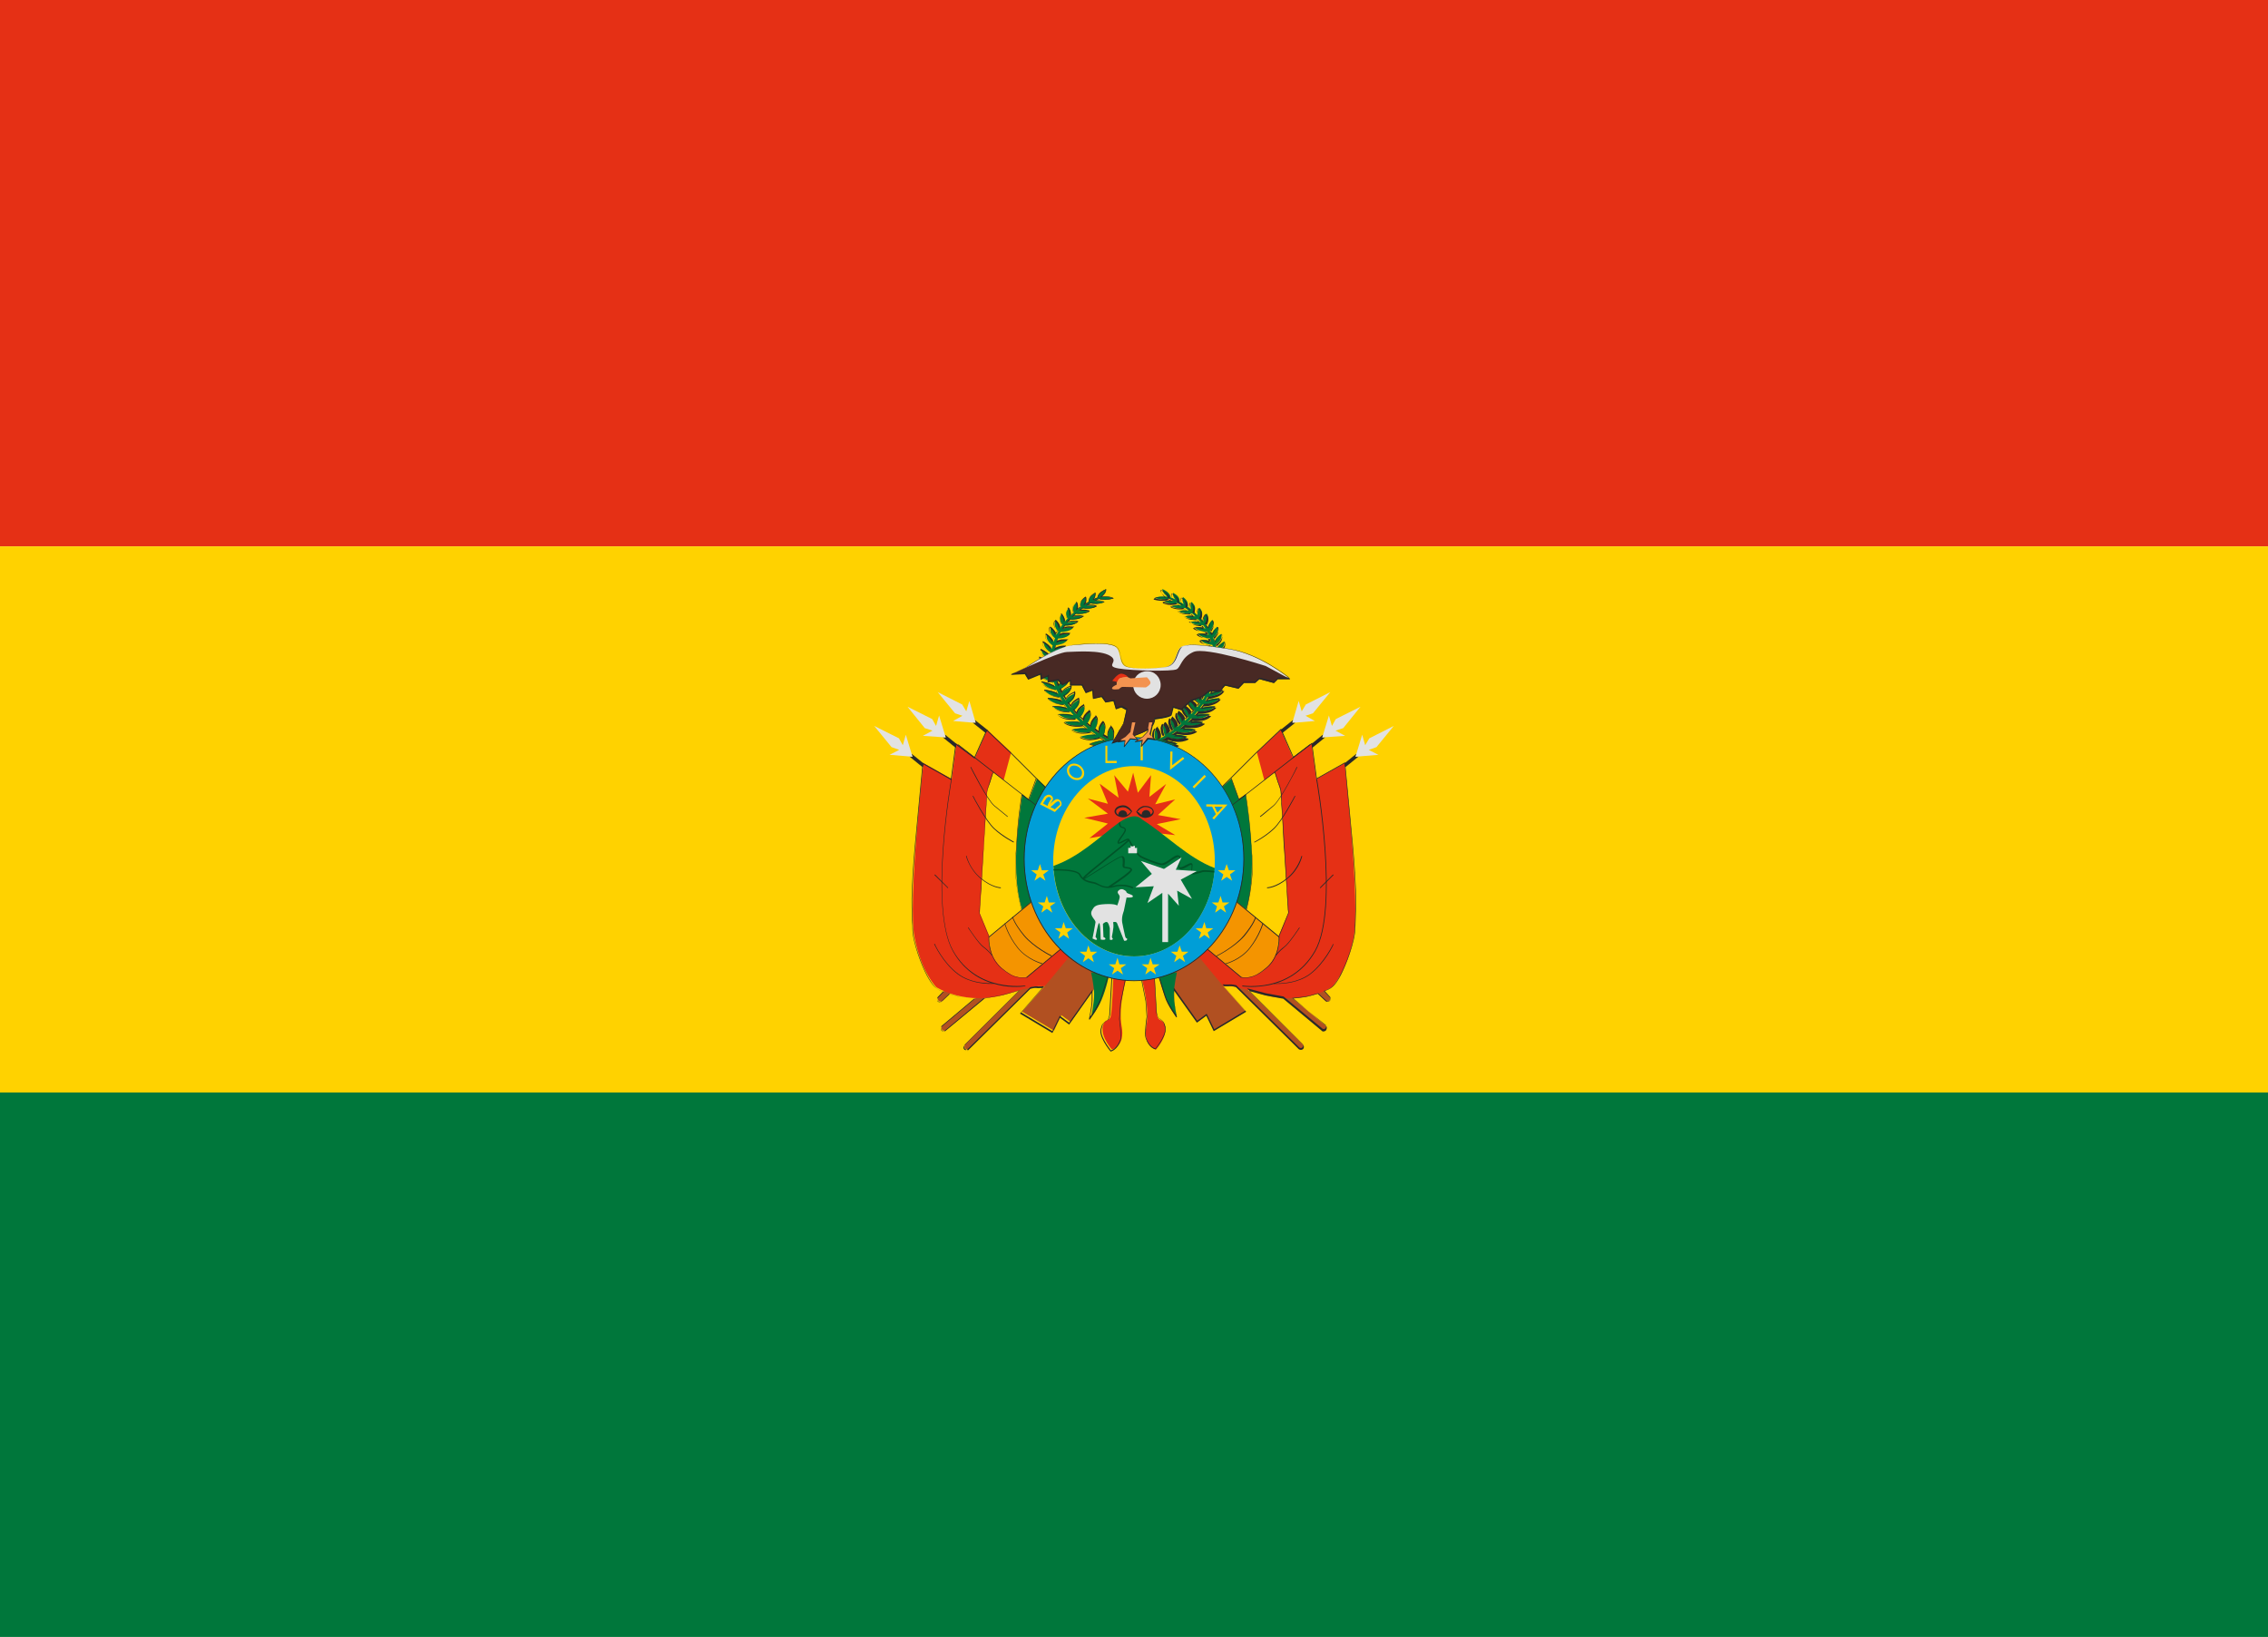 <?xml version="1.0" encoding="utf-8"?>
<!-- Generator: Adobe Illustrator 21.1.0, SVG Export Plug-In . SVG Version: 6.00 Build 0)  -->
<svg version="1.1" id="Ebene_1" xmlns="http://www.w3.org/2000/svg" xmlns:xlink="http://www.w3.org/1999/xlink" x="0px" y="0px"
	 viewBox="0 0 825 595.3" enable-background="new 0 0 825 595.3" xml:space="preserve">
<g>
	<g>
		<g>
			<g>
				<g>
					<rect fill="#E53015" width="825" height="198.7"/>
				</g>
			</g>
			<g>
				<g>
					<rect y="198.7" fill="#FFD200" width="825" height="198.7"/>
				</g>
			</g>
			<g>
				<g>
					<rect y="397.3" fill="#00773B" width="825" height="198.7"/>
				</g>
			</g>
		</g>
		<g>
			<g>
				<path fill="#00773B" d="M407.1,266.1c0,0-1,1.6-0.8,3.2c0.1,0.4,0.1,0.7,0.3,1c-0.6-0.3-1.3-0.6-1.9-0.9
					c0.3-0.6,0.4-1.6,0.4-2.6c-0.1-1.5-1-2.2-1-2.2s-1.2,1.5-1.2,3c0,0.4,0.1,0.7,0.1,1c-0.6-0.3-1.2-0.7-1.7-1
					c0.4-0.6,0.6-1.5,0.7-2.5c0.1-1.4-0.8-2.2-0.8-2.2s-1.4,1.3-1.5,2.8c0,0.3,0,0.6,0,0.9c-0.5-0.4-1.1-0.7-1.6-1.1
					c0.4-0.5,0.8-1.4,1-2.4c0.3-1.4-0.5-2.2-0.5-2.2s-1.5,1.2-1.8,2.6c-0.1,0.3-0.1,0.6-0.1,0.9c-0.5-0.4-1-0.8-1.4-1.1
					c0.5-0.5,0.9-1.3,1.2-2.2c0.4-1.3-0.2-2.2-0.2-2.2s-1.6,1.1-2.1,2.4c-0.1,0.3-0.2,0.6-0.2,0.9c-0.4-0.4-0.9-0.8-1.3-1.2
					c0.5-0.4,1.1-1.2,1.5-2.1c0.6-1.2,0-2.1,0-2.1s-1.7,0.9-2.3,2.2c-0.1,0.3-0.2,0.6-0.3,0.8c-0.4-0.4-0.8-0.8-1.1-1.3
					c0.6-0.4,1.2-1.1,1.7-1.9c0.7-1.1,0.2-2.1,0.2-2.1s-1.8,0.8-2.5,2c-0.2,0.3-0.3,0.5-0.4,0.8c-0.3-0.4-0.6-0.9-1-1.3
					c0.6-0.3,1.3-1,1.9-1.7c0.8-1.1,0.4-2,0.4-2s-1.8,0.6-2.7,1.7c-0.2,0.2-0.3,0.5-0.5,0.7c-0.3-0.4-0.5-0.9-0.8-1.3
					c0.6-0.3,1.4-0.9,2-1.6c0.9-1,0.6-1.9,0.6-1.9s-1.9,0.5-2.8,1.5c-0.2,0.2-0.4,0.5-0.5,0.7c-0.2-0.5-0.4-0.9-0.6-1.4
					c0.6-0.2,1.4-0.8,2.1-1.4c1-0.9,0.8-1.9,0.8-1.9s-1.9,0.4-2.9,1.3c-0.2,0.2-0.4,0.4-0.6,0.6c-0.2-0.4-0.3-0.9-0.5-1.4
					c0.6-0.2,1.5-0.7,2.2-1.3c1.1-0.8,1-1.8,1-1.8s-1.9,0.3-3,1.1c-0.2,0.2-0.5,0.4-0.6,0.6c-0.1-0.5-0.2-0.9-0.3-1.4
					c0.6-0.1,1.5-0.6,2.3-1.1c1.1-0.8,1.2-1.7,1.2-1.7s-1.9,0.2-3,1c-0.3,0.2-0.5,0.4-0.7,0.5c-0.1-0.5-0.1-0.9-0.2-1.4
					c0.6-0.1,1.5-0.5,2.3-1c1.2-0.7,1.3-1.6,1.3-1.6s-1.8,0.1-3,0.8c-0.3,0.2-0.5,0.3-0.7,0.5c0-0.5,0-0.9,0-1.4
					c0.6-0.1,1.5-0.4,2.4-0.8c1.2-0.6,1.5-1.5,1.5-1.5s-1.8,0-3,0.6c-0.3,0.1-0.5,0.3-0.8,0.5c0-0.4,0.1-0.9,0.2-1.3
					c0.6,0,1.5-0.3,2.4-0.7c1.3-0.6,1.6-1.4,1.6-1.4s-1.7-0.1-3,0.4c-0.3,0.1-0.6,0.3-0.8,0.4c0.1-0.4,0.2-0.9,0.3-1.3
					c0.6,0,1.5-0.2,2.4-0.5c1.3-0.5,1.8-1.3,1.8-1.3s-1.7-0.2-3,0.3c-0.3,0.1-0.6,0.2-0.8,0.4c0.1-0.4,0.3-0.9,0.5-1.3
					c0.6,0,1.5-0.1,2.4-0.4c1.3-0.4,1.9-1.2,1.9-1.2s-1.6-0.3-3,0.1c-0.3,0.1-0.6,0.2-0.9,0.3c0.2-0.4,0.4-0.8,0.6-1.2
					c0.6,0.1,1.5-0.1,2.4-0.3c1.3-0.4,2-1.1,2-1.1s-1.5-0.3-2.9,0c-0.3,0.1-0.6,0.2-0.9,0.3c0.3-0.4,0.5-0.8,0.8-1.2
					c0.6,0.1,1.5,0,2.4-0.2c1.4-0.3,2.2-1,2.2-1s-1.4-0.4-2.8-0.1c-0.3,0.1-0.6,0.1-0.9,0.2c0.3-0.4,0.6-0.7,1-1.1
					c0.5,0.1,1.4,0.1,2.4-0.1c1.4-0.2,2.3-0.9,2.3-0.9s-1.3-0.4-2.8-0.2c-0.3,0-0.6,0.1-0.9,0.2c0.4-0.4,0.7-0.7,1.1-1.1
					c0.5,0.1,1.4,0.1,2.4,0c1.4-0.2,2.4-0.8,2.4-0.8s-1.2-0.5-2.7-0.3c-0.3,0-0.6,0.1-0.9,0.1c0.4-0.3,0.9-0.7,1.3-1
					c0.5,0.1,1.4,0.2,2.4,0.1c1.4-0.1,2.6-0.7,2.6-0.7s-1.2-0.5-2.6-0.4c-0.3,0-0.7,0.1-1,0.1c0.5-0.3,1-0.6,1.5-0.9
					c0.5,0.1,1.3,0.2,2.3,0.2c1.5-0.1,2.7-0.6,2.7-0.6s-1.1-0.5-2.6-0.5c-0.3,0-0.7,0-1,0.1c0.5-0.3,1.1-0.5,1.7-0.8
					c0.4,0.2,1.3,0.3,2.3,0.3c1.5,0,2.9-0.5,2.9-0.5s-1-0.5-2.5-0.6c-0.8,0-1.5,0-2,0.1c0.4-0.3,0.7-0.7,1.1-1.1
					c0.8-0.9,0.7-1.7,0.7-1.7s-1.6,0.6-2.3,1.5c-0.5,0.6-0.7,1.2-0.7,1.5c-0.6,0.2-1.1,0.5-1.7,0.8c0.1-0.2,0.3-0.4,0.4-0.6
					c0.6-1,0.4-1.8,0.4-1.8s-1.4,0.6-2,1.6c-0.4,0.7-0.5,1.3-0.4,1.6c-0.5,0.3-1,0.6-1.5,0.9c0.1-0.2,0.2-0.4,0.3-0.7
					c0.4-1,0-1.9,0-1.9s-1.3,0.7-1.6,1.8c-0.3,0.7-0.2,1.4,0,1.7c-0.5,0.3-0.9,0.6-1.4,1c0.1-0.2,0.1-0.4,0.2-0.7
					c0.2-1.1-0.3-2-0.3-2s-1.1,0.8-1.3,1.9c-0.1,0.8,0,1.4,0.3,1.8c-0.4,0.3-0.8,0.7-1.2,1.1c0-0.2,0-0.5,0-0.7c0-1.1-0.7-2-0.7-2
					s-1,0.9-1,2c0,0.8,0.3,1.5,0.6,1.8c-0.4,0.4-0.7,0.7-1,1.1c0-0.2,0-0.5-0.1-0.7c-0.2-1.1-1.1-2.1-1.1-2.1s-0.8,1-0.6,2.1
					c0.1,0.8,0.5,1.5,0.9,1.8c-0.3,0.4-0.6,0.8-0.8,1.2c0-0.2-0.1-0.5-0.2-0.7c-0.4-1.1-1.4-2-1.4-2s-0.7,1-0.3,2.2
					c0.3,0.8,0.7,1.5,1.2,1.8c-0.2,0.4-0.5,0.8-0.7,1.2c-0.1-0.2-0.2-0.5-0.3-0.7c-0.5-1.1-1.7-2-1.7-2s-0.5,1.1,0,2.2
					c0.4,0.8,1,1.5,1.5,1.8c-0.2,0.4-0.4,0.9-0.5,1.3c-0.1-0.2-0.3-0.5-0.4-0.7c-0.7-1.1-2.1-2-2.1-2s-0.4,1.1,0.4,2.3
					c0.5,0.8,1.2,1.4,1.7,1.7c-0.1,0.4-0.2,0.9-0.3,1.3c-0.1-0.2-0.3-0.5-0.5-0.7c-0.9-1.1-2.4-1.9-2.4-1.9s-0.2,1.1,0.7,2.3
					c0.6,0.8,1.4,1.4,2,1.6c-0.1,0.5-0.1,0.9-0.2,1.4c-0.2-0.2-0.4-0.5-0.6-0.7c-1.1-1.1-2.7-1.8-2.7-1.8s-0.1,1.2,1,2.3
					c0.8,0.7,1.6,1.3,2.3,1.5c0,0.5,0,0.9,0,1.4c-0.2-0.2-0.5-0.4-0.7-0.7c-1.2-1-3-1.6-3-1.6s0,1.2,1.3,2.2
					c0.9,0.7,1.8,1.2,2.5,1.4c0,0.5,0.1,0.9,0.1,1.4c-0.2-0.2-0.5-0.4-0.8-0.6c-1.4-0.9-3.2-1.5-3.2-1.5s0.2,1.2,1.6,2.2
					c1,0.7,2,1.1,2.7,1.3c0.1,0.5,0.2,0.9,0.3,1.4c-0.3-0.2-0.6-0.4-0.9-0.6c-1.5-0.9-3.5-1.3-3.5-1.3s0.3,1.2,1.9,2.1
					c1.1,0.6,2.2,1,2.9,1.1c0.1,0.5,0.3,0.9,0.5,1.4c-0.3-0.2-0.6-0.3-1-0.5c-1.6-0.8-3.7-1.1-3.7-1.1s0.5,1.2,2.1,2
					c1.2,0.6,2.3,0.9,3.1,0.9c0.2,0.5,0.4,0.9,0.6,1.4c-0.3-0.2-0.7-0.3-1.1-0.5c-1.7-0.7-3.9-0.9-3.9-0.9s0.6,1.2,2.4,1.9
					c1.2,0.5,2.5,0.7,3.2,0.7c0.3,0.5,0.5,0.9,0.8,1.4c-0.3-0.1-0.7-0.3-1.2-0.4c-1.8-0.6-4-0.6-4-0.6s0.8,1.2,2.7,1.8
					c1.3,0.4,2.6,0.6,3.4,0.5c0.3,0.4,0.6,0.9,1,1.3c-0.4-0.1-0.8-0.2-1.2-0.3c-1.9-0.5-4.1-0.3-4.1-0.3s0.9,1.1,2.9,1.6
					c1.4,0.3,2.7,0.4,3.5,0.3c0.4,0.4,0.7,0.9,1.1,1.3c-0.4-0.1-0.8-0.2-1.3-0.3c-2-0.4-4.2-0.1-4.2-0.1s1.1,1.1,3.1,1.5
					c1.4,0.2,2.7,0.2,3.5,0.1c0.4,0.4,0.8,0.8,1.3,1.3c-0.4-0.1-0.8-0.1-1.3-0.2c-2.1-0.2-4.3,0.2-4.3,0.2s1.2,1.1,3.3,1.3
					c1.5,0.1,2.8,0.1,3.6-0.2c0.5,0.4,1,0.8,1.4,1.2c-0.4,0-0.8-0.1-1.3-0.1c-2.1-0.1-4.3,0.5-4.3,0.5s1.3,1,3.5,1.1
					c1.5,0.1,2.8-0.1,3.6-0.4c0.5,0.4,1.1,0.8,1.6,1.1c-0.4,0-0.9,0-1.4,0c-2.1,0.1-4.3,0.8-4.3,0.8s1.5,0.9,3.7,0.9
					c1.5,0,2.8-0.3,3.6-0.7c0.6,0.4,1.2,0.7,1.8,1.1c-0.4,0-0.9,0-1.4,0.1c-2.1,0.2-4.2,1.2-4.2,1.2s1.6,0.9,3.8,0.7
					c1.5-0.1,2.8-0.5,3.5-0.9c0.6,0.3,1.3,0.7,1.9,1c-0.4,0-0.9,0.1-1.4,0.2c-2.1,0.4-4.1,1.5-4.1,1.5s1.8,0.8,4,0.4
					c2.1-0.4,3.7-1.2,3.8-1.7c0.5-0.4,0.6-1.8,0.3-3.3C408.2,266.8,407.1,266.1,407.1,266.1z"/>
				<path fill="#00773B" d="M444.6,246.9c1.5-0.9,1.9-2.1,1.9-2.1s-2,0.4-3.5,1.3c-0.3,0.2-0.6,0.4-0.9,0.6c0.1-0.5,0.2-0.9,0.3-1.4
					c0.7-0.1,1.7-0.6,2.7-1.3c1.4-1,1.6-2.2,1.6-2.2s-1.9,0.5-3.2,1.5c-0.3,0.2-0.6,0.4-0.8,0.6c0.1-0.5,0.1-0.9,0.1-1.4
					c0.7-0.2,1.6-0.7,2.5-1.4c1.2-1,1.3-2.2,1.3-2.2s-1.8,0.6-3,1.6c-0.3,0.2-0.5,0.5-0.7,0.7c0-0.5,0-0.9,0-1.4
					c0.6-0.2,1.5-0.8,2.3-1.5c1.1-1.1,1-2.3,1-2.3s-1.6,0.7-2.7,1.8c-0.2,0.2-0.5,0.5-0.6,0.7c0-0.5-0.1-0.9-0.2-1.4
					c0.6-0.3,1.4-0.9,2-1.6c0.9-1.1,0.7-2.3,0.7-2.3s-1.5,0.8-2.4,1.9c-0.2,0.2-0.4,0.5-0.5,0.7c-0.1-0.4-0.2-0.9-0.3-1.3
					c0.5-0.3,1.2-0.9,1.7-1.7c0.7-1.1,0.4-2.3,0.4-2.3s-1.4,0.8-2.1,2c-0.2,0.3-0.3,0.5-0.4,0.7c-0.2-0.4-0.3-0.9-0.5-1.3
					c0.5-0.3,1.1-0.9,1.5-1.8c0.6-1.2,0-2.2,0-2.2s-1.2,0.9-1.7,2c-0.1,0.3-0.2,0.5-0.3,0.7c-0.2-0.4-0.4-0.8-0.7-1.2
					c0.4-0.3,0.9-1,1.2-1.8c0.4-1.2-0.3-2.2-0.3-2.2s-1,0.9-1.4,2.1c-0.1,0.3-0.1,0.5-0.2,0.7c-0.3-0.4-0.5-0.8-0.8-1.2
					c0.4-0.3,0.7-1,0.9-1.8c0.2-1.2-0.6-2.1-0.6-2.1s-0.9,0.9-1.1,2.1c0,0.3-0.1,0.5-0.1,0.7c-0.3-0.4-0.7-0.8-1-1.1
					c0.3-0.3,0.6-1,0.6-1.8c0-1.1-1-2-1-2s-0.7,0.9-0.7,2c0,0.2,0,0.5,0,0.7c-0.4-0.4-0.8-0.7-1.2-1.1c0.2-0.3,0.4-1,0.3-1.8
					c-0.2-1.1-1.3-1.9-1.3-1.9s-0.5,0.9-0.3,2c0,0.3,0.1,0.5,0.2,0.7c-0.4-0.3-0.9-0.7-1.3-1c0.2-0.3,0.2-1-0.1-1.7
					c-0.4-1-1.6-1.8-1.6-1.8s-0.4,0.9,0,1.9c0.1,0.2,0.2,0.5,0.3,0.7c-0.5-0.3-1-0.6-1.5-0.9c0.1-0.3,0-1-0.4-1.6
					c-0.6-1-2-1.6-2-1.6s-0.2,0.9,0.4,1.8c0.1,0.2,0.3,0.4,0.4,0.6c-0.5-0.3-1.1-0.5-1.7-0.8c0.1-0.3-0.2-0.9-0.7-1.5
					c-0.8-0.9-2.3-1.5-2.3-1.5s0,0.8,0.7,1.7c0.4,0.4,0.8,0.8,1.1,1.1c-0.5-0.1-1.2-0.1-2-0.1c-1.5,0-2.5,0.6-2.5,0.6
					s1.4,0.4,2.9,0.5c1,0,1.9-0.1,2.3-0.3c0.6,0.3,1.1,0.5,1.6,0.8c-0.3,0-0.6-0.1-1-0.1c-1.5,0-2.6,0.5-2.6,0.5s1.3,0.5,2.7,0.6
					c1,0,1.9,0,2.3-0.2c0.5,0.3,1,0.6,1.5,0.9c-0.3,0-0.6-0.1-1-0.1c-1.5-0.1-2.7,0.4-2.7,0.4s1.2,0.6,2.6,0.7c1,0.1,1.9,0,2.4-0.1
					c0.5,0.3,0.9,0.6,1.3,1c-0.3-0.1-0.6-0.1-0.9-0.1c-1.5-0.2-2.7,0.3-2.7,0.3s1,0.6,2.5,0.8c1,0.1,1.9,0.1,2.4,0
					c0.4,0.3,0.8,0.7,1.1,1.1c-0.3-0.1-0.6-0.1-0.9-0.2c-1.4-0.2-2.8,0.2-2.8,0.2s0.9,0.7,2.3,0.9c1,0.1,1.9,0.2,2.4,0.1
					c0.3,0.4,0.7,0.7,1,1.1c-0.3-0.1-0.6-0.2-0.9-0.2c-1.4-0.3-2.8,0.1-2.8,0.1s0.8,0.7,2.2,1c1,0.2,1.9,0.3,2.4,0.2
					c0.3,0.4,0.6,0.8,0.8,1.2c-0.3-0.1-0.6-0.2-0.9-0.3c-1.4-0.4-2.9,0-2.9,0s0.7,0.8,2,1.1c0.9,0.2,1.9,0.4,2.4,0.3
					c0.2,0.4,0.4,0.8,0.6,1.2c-0.3-0.1-0.5-0.2-0.9-0.3c-1.4-0.4-3-0.1-3-0.1s0.6,0.8,1.9,1.2c0.9,0.3,1.9,0.5,2.4,0.4
					c0.2,0.4,0.3,0.9,0.5,1.3c-0.2-0.1-0.5-0.3-0.8-0.4c-1.3-0.5-3-0.3-3-0.3s0.5,0.9,1.8,1.3c0.9,0.3,1.8,0.5,2.4,0.5
					c0.1,0.4,0.2,0.9,0.3,1.3c-0.2-0.1-0.5-0.3-0.8-0.4c-1.3-0.6-3-0.4-3-0.4s0.4,0.9,1.6,1.4c0.9,0.4,1.8,0.6,2.4,0.7
					c0.1,0.4,0.1,0.9,0.1,1.3c-0.2-0.2-0.5-0.3-0.8-0.5c-1.3-0.6-3-0.6-3-0.6s0.3,0.9,1.5,1.5c0.9,0.4,1.8,0.7,2.4,0.8
					c0,0.5,0,0.9,0,1.4c-0.2-0.2-0.5-0.3-0.7-0.5c-1.2-0.7-3-0.8-3-0.8s0.2,0.9,1.3,1.6c0.8,0.5,1.7,0.8,2.4,1
					c0,0.5-0.1,0.9-0.2,1.4c-0.2-0.2-0.4-0.4-0.7-0.5c-1.2-0.8-3-1-3-1s0.1,0.9,1.2,1.7c0.8,0.5,1.6,1,2.3,1.1
					c-0.1,0.5-0.2,0.9-0.3,1.4c-0.2-0.2-0.4-0.4-0.6-0.6c-1.1-0.9-3-1.1-3-1.1s0,0.9,1,1.8c0.7,0.6,1.6,1.1,2.2,1.3
					c-0.1,0.5-0.3,0.9-0.5,1.4c-0.2-0.2-0.3-0.4-0.6-0.6c-1-0.9-2.9-1.3-2.9-1.3s-0.2,0.9,0.8,1.9c0.7,0.6,1.5,1.2,2.1,1.4
					c-0.2,0.5-0.4,0.9-0.6,1.4c-0.1-0.2-0.3-0.5-0.5-0.7c-0.9-1-2.8-1.5-2.8-1.5s-0.3,0.9,0.6,1.9c0.6,0.7,1.4,1.3,2,1.6
					c-0.2,0.4-0.5,0.9-0.8,1.3c-0.1-0.2-0.3-0.5-0.5-0.7c-0.8-1.1-2.7-1.7-2.7-1.7s-0.4,0.9,0.4,2c0.6,0.7,1.3,1.4,1.9,1.7
					c-0.3,0.4-0.6,0.9-1,1.3c-0.1-0.2-0.2-0.5-0.4-0.8c-0.7-1.2-2.5-2-2.5-2s-0.5,0.9,0.2,2.1c0.5,0.8,1.1,1.5,1.7,1.9
					c-0.4,0.4-0.7,0.8-1.1,1.3c-0.1-0.3-0.2-0.5-0.3-0.8c-0.6-1.3-2.3-2.2-2.3-2.2s-0.6,0.9,0,2.1c0.4,0.9,1,1.6,1.5,2.1
					c-0.4,0.4-0.8,0.8-1.3,1.2c0-0.3-0.1-0.6-0.2-0.9c-0.5-1.3-2.1-2.4-2.1-2.4s-0.7,0.9-0.2,2.2c0.3,0.9,0.8,1.7,1.2,2.2
					c-0.5,0.4-0.9,0.8-1.4,1.1c0-0.3,0-0.6-0.1-0.9c-0.3-1.4-1.8-2.6-1.8-2.6s-0.8,0.9-0.5,2.2c0.2,0.9,0.6,1.8,1,2.4
					c-0.5,0.4-1,0.7-1.6,1.1c0-0.3,0-0.6,0-0.9c-0.1-1.5-1.5-2.8-1.5-2.8s-0.9,0.8-0.7,2.2c0.1,1,0.3,1.9,0.7,2.5
					c-0.6,0.4-1.1,0.7-1.7,1c0.1-0.3,0.1-0.6,0.1-1c0.1-1.5-1.2-3-1.2-3s-1,0.8-1,2.3c0,1,0.1,2,0.4,2.6c-0.6,0.3-1.2,0.6-1.9,0.9
					c0.1-0.3,0.2-0.6,0.3-1c0.3-1.6-0.8-3.2-0.8-3.2s-1.1,0.7-1.4,2.3c-0.2,1.5-0.2,2.9,0.3,3.3c0.2,0.5,1.7,1.3,3.8,1.7
					c2.2,0.4,4-0.4,4-0.4s-1.9-1.1-4.1-1.5c-0.5-0.1-0.9-0.1-1.4-0.2c0.7-0.3,1.3-0.6,1.9-1c0.7,0.4,2,0.8,3.5,0.9
					c2.2,0.2,3.8-0.7,3.8-0.7s-2.1-1-4.2-1.2c-0.5,0-0.9-0.1-1.4-0.1c0.6-0.4,1.2-0.7,1.8-1.1c0.7,0.3,2,0.6,3.6,0.7
					c2.2,0.1,3.7-0.9,3.7-0.9s-2.1-0.8-4.3-0.8c-0.5,0-0.9,0-1.4,0c0.5-0.4,1.1-0.7,1.6-1.1c0.8,0.3,2.1,0.5,3.6,0.4
					c2.2-0.1,3.5-1.1,3.5-1.1s-2.2-0.6-4.3-0.5c-0.5,0-0.9,0-1.3,0.1c0.5-0.4,1-0.8,1.4-1.2c0.8,0.2,2.1,0.3,3.6,0.2
					c2.1-0.2,3.3-1.3,3.3-1.3s-2.2-0.4-4.3-0.2c-0.5,0-0.9,0.1-1.3,0.2c0.4-0.4,0.9-0.8,1.3-1.3c0.8,0.2,2.1,0.2,3.5-0.1
					c2.1-0.4,3.1-1.5,3.1-1.5s-2.2-0.3-4.2,0.1c-0.5,0.1-0.9,0.2-1.3,0.3c0.4-0.4,0.8-0.9,1.1-1.3c0.8,0.1,2.1,0,3.5-0.3
					c2-0.5,2.9-1.6,2.9-1.6s-2.2-0.1-4.2,0.3c-0.4,0.1-0.9,0.2-1.2,0.3c0.3-0.4,0.7-0.9,1-1.3c0.8,0,2.1-0.1,3.4-0.5
					c1.9-0.6,2.7-1.8,2.7-1.8s-2.2,0-4,0.6c-0.4,0.1-0.8,0.3-1.2,0.4c0.3-0.5,0.6-0.9,0.8-1.4c0.8,0,2-0.3,3.2-0.7
					c1.8-0.7,2.4-1.9,2.4-1.9s-2.1,0.2-3.9,0.9c-0.4,0.2-0.8,0.3-1.1,0.5c0.2-0.5,0.4-0.9,0.6-1.4c0.7-0.1,1.9-0.4,3.1-0.9
					c1.7-0.8,2.2-2,2.2-2s-2.1,0.3-3.7,1.1c-0.4,0.2-0.7,0.4-1,0.5c0.2-0.5,0.3-0.9,0.5-1.4C442.4,247.9,443.5,247.5,444.6,246.9z"
					/>
			</g>
			<g>
				<g>
					<path fill="#292929" d="M403.1,273.6L403.1,273.6c-1.3,0-2.9-0.4-2.9-0.6l0-0.1c0-0.1,2-1.2,4.1-1.6c0.3-0.1,0.6-0.1,0.9-0.1
						c-0.5-0.2-1-0.5-1.5-0.7c-0.8,0.4-2.1,0.8-3.5,0.9c-0.2,0-0.5,0-0.7,0c-1.6,0-3.3-0.6-3.3-0.8v0l0,0c0-0.1,2.2-1,4.3-1.2
						c0.3,0,0.6-0.1,0.9-0.1c-0.5-0.3-0.9-0.5-1.3-0.8c-0.8,0.4-2.2,0.6-3.5,0.7c-0.1,0-0.1,0-0.2,0c-1.9,0-3.6-0.8-3.6-1v0l0,0
						c0.1-0.1,2.3-0.8,4.4-0.9c0.3,0,0.6,0,0.9,0c-0.4-0.3-0.8-0.6-1.2-0.9c-0.7,0.3-1.9,0.4-3,0.4c-0.2,0-0.3,0-0.5,0
						c-2.1-0.1-3.6-1-3.6-1.2c0-0.3,2.7-0.7,4-0.7c0.1,0,0.3,0,0.4,0c0.3,0,0.6,0,0.9,0.1c-0.4-0.3-0.7-0.6-1.1-0.9
						c-0.9,0.2-2.2,0.3-3.6,0.1c-2-0.2-3.4-1.2-3.4-1.4v-0.1l0,0c0.1-0.1,1.6-0.3,3.2-0.3c0.4,0,0.9,0,1.2,0.1
						c0.3,0,0.6,0.1,0.9,0.1c-0.3-0.3-0.6-0.6-0.9-0.9c-0.9,0.2-2.2,0.1-3.5-0.1c-2-0.4-3.2-1.5-3.2-1.6c0-0.1,0-0.1,0.7-0.2
						c0.3,0,0.8-0.1,1.4-0.1c0.8,0,1.6,0.1,2.3,0.2c0.3,0.1,0.6,0.1,0.9,0.2c-0.3-0.3-0.6-0.6-0.8-1c-0.2,0-0.4,0-0.6,0
						c-0.8,0-1.8-0.1-2.8-0.4c-1.9-0.5-3-1.6-3-1.8c0-0.1,0-0.1,0.8-0.1c0.7,0,2.2,0,3.5,0.4c0.3,0.1,0.6,0.1,0.8,0.2
						c-0.2-0.3-0.5-0.6-0.7-1c-0.9,0-2.2-0.2-3.3-0.6c-1.9-0.6-2.8-1.8-2.8-1.9l0-0.1l0.1,0h0c0,0,2.2,0,4.1,0.6
						c0.3,0.1,0.6,0.2,0.8,0.3c-0.2-0.3-0.4-0.7-0.6-1c-0.9,0-2.1-0.3-3.2-0.8c-1.8-0.7-2.5-1.9-2.5-2l0-0.1h0.1
						c0,0,2.2,0.2,3.9,0.9c0.3,0.1,0.5,0.2,0.8,0.3c-0.2-0.3-0.3-0.7-0.5-1c-0.8-0.1-2-0.4-3.1-0.9c-1.7-0.8-2.2-2-2.2-2.2l0-0.1
						h0.1c0,0,2.1,0.3,3.7,1.1c0.2,0.1,0.5,0.2,0.7,0.4c-0.1-0.3-0.2-0.7-0.3-1c-0.8-0.1-1.9-0.6-2.9-1.1c-1.6-0.9-2-2.2-2-2.2
						l0-0.2h0.1c0,0,2.1,0.4,3.5,1.3c0.2,0.1,0.4,0.3,0.7,0.4c-0.1-0.3-0.2-0.7-0.2-1c-0.8-0.2-1.8-0.7-2.7-1.3
						c-1.4-1-1.7-2.2-1.6-2.3l0-0.1h0.1c0.1,0,2,0.5,3.3,1.5c0.2,0.1,0.4,0.3,0.6,0.4c0-0.3-0.1-0.7-0.1-1c-0.7-0.2-1.7-0.8-2.5-1.4
						c-1.3-1-1.4-2.3-1.3-2.4l0-0.1h0.1c0,0,1.8,0.6,3.1,1.7c0.2,0.1,0.4,0.3,0.5,0.5c0-0.3,0-0.7,0-1c-0.7-0.3-1.5-0.9-2.2-1.5
						c-1.1-1.1-1.1-2.3-1-2.4l0-0.1h0.1c0.1,0,1.7,0.7,2.8,1.8c0.2,0.2,0.3,0.3,0.5,0.5c0-0.3,0.1-0.7,0.1-1c-0.6-0.3-1.4-0.9-2-1.6
						c-1-1.2-0.7-2.4-0.7-2.4l0-0.1h0.1c0.1,0,1.6,0.8,2.5,1.9c0.1,0.2,0.3,0.3,0.4,0.5c0.1-0.3,0.2-0.6,0.2-1
						c-0.6-0.3-1.2-1-1.7-1.7c-0.8-1.2-0.4-2.4-0.4-2.4l0-0.1h0.1c0.1,0,1.5,0.9,2.2,2c0.1,0.2,0.2,0.3,0.3,0.5
						c0.1-0.3,0.2-0.6,0.4-0.9c-0.5-0.4-1.1-1-1.4-1.7c-0.6-1.2,0-2.3,0-2.3l0-0.1h0.1c0.1,0,1.3,1,1.9,2.1c0.1,0.2,0.1,0.3,0.2,0.5
						c0.2-0.3,0.3-0.6,0.5-0.9c-0.5-0.4-0.9-1-1.1-1.8c-0.4-1.2,0.3-2.3,0.3-2.3l0-0.1h0.1c0.1,0,1.2,1,1.5,2.1
						c0.1,0.1,0.1,0.3,0.1,0.5c0.2-0.3,0.4-0.6,0.6-0.9c-0.4-0.4-0.7-1.1-0.8-1.8c-0.2-1.2,0.6-2.1,0.6-2.2l0,0l0.1,0
						c0.1,0,1,1.1,1.2,2.2c0,0.1,0,0.3,0.1,0.4c0.2-0.3,0.5-0.5,0.7-0.8c-0.3-0.4-0.5-1.1-0.5-1.8c0-1,0.7-1.8,0.9-2.1
						c0.1-0.1,0.1-0.1,0.1-0.1c0.2,0,0.9,1.1,0.9,2.2c0,0.1,0,0.3,0,0.4c0.3-0.2,0.6-0.5,0.9-0.8c-0.2-0.4-0.3-1.1-0.2-1.8
						c0.2-1.1,1.3-2,1.4-2h0.1l0,0c0,0,0.6,1,0.4,2.1c0,0.1,0,0.2-0.1,0.3c0.3-0.2,0.6-0.5,1-0.7c-0.2-0.4-0.1-1.1,0.1-1.7
						c0.4-1.1,1.7-1.9,1.8-1.9l0.1,0c0.1,0.1,0.4,1.1,0,2.1c0,0.1-0.1,0.2-0.1,0.3c0.4-0.2,0.7-0.4,1.1-0.6c-0.1-0.4,0.1-1,0.4-1.6
						c0.6-1,2-1.7,2-1.7h0.1l0,0.1c0,0,0.2,0.9-0.4,2c0,0-0.1,0.2-0.1,0.2c0.4-0.2,0.8-0.4,1.2-0.5c0-0.4,0.2-1,0.7-1.5
						c0.8-0.9,2.3-1.5,2.3-1.5h0.2l0,0.1c0,0.1,0,1-0.8,1.8c-0.3,0.3-0.5,0.6-0.8,0.8c0.5-0.1,1-0.1,1.6-0.1c1.5,0,2.6,0.5,2.6,0.6
						l0.1,0.2h-0.2c-0.4,0.1-1.6,0.4-2.9,0.4c-1,0-1.9-0.1-2.3-0.3c-0.3,0.2-0.7,0.3-1,0.5c0.1,0,0.2,0,0.3,0c0,0,0.1,0,0.2,0
						c1.2,0,2.1,0.4,2.5,0.5l0,0.2c-0.3,0.1-1.5,0.5-2.7,0.6c-1,0-1.9,0-2.3-0.2c-0.3,0.2-0.6,0.4-0.9,0.5c0.1,0,0.2,0,0.4,0
						c1.4-0.1,2.5,0.3,2.7,0.4l0,0.2l0,0.1c-0.4,0.2-1.4,0.6-2.6,0.7c-1,0.1-1.9,0-2.3-0.1c-0.3,0.2-0.6,0.4-0.8,0.6
						c0.1,0,0.3,0,0.4-0.1c0.2,0,0.4,0,0.6,0c1.1,0,2,0.3,2.1,0.4l0,0.2l0,0.1c-0.4,0.2-1.3,0.7-2.5,0.8c-0.9,0.1-1.9,0.1-2.4,0
						c-0.2,0.2-0.5,0.5-0.7,0.7c0.2,0,0.3-0.1,0.5-0.1c0.3,0,0.6-0.1,0.9-0.1c1,0,1.9,0.3,2,0.3l0.3,0.1l-0.3,0.1
						c-0.2,0.2-1.1,0.7-2.3,0.9c-0.9,0.1-1.8,0.2-2.4,0.1c-0.2,0.2-0.4,0.5-0.6,0.7c0.2,0,0.3-0.1,0.5-0.1c0.4-0.1,0.7-0.1,1.1-0.1
						c0.8,0,1.5,0.1,1.8,0.2l0,0.2l0,0c-0.2,0.2-1,0.8-2.2,1.1c-0.9,0.2-1.8,0.3-2.4,0.2c-0.2,0.3-0.4,0.5-0.6,0.8
						c0.2-0.1,0.4-0.1,0.5-0.2c0.4-0.1,0.9-0.2,1.4-0.2c0.7,0,1.2,0.1,1.5,0.1h0.4l-0.3,0.2c-0.1,0.1-0.8,0.8-2.1,1.2
						c-0.9,0.2-1.8,0.4-2.4,0.3c-0.2,0.3-0.3,0.6-0.5,0.9c0.2-0.1,0.4-0.1,0.6-0.2c0.5-0.2,1.1-0.2,1.8-0.2c0.6,0,1,0.1,1.2,0.1h0.3
						l-0.2,0.2c-0.1,0.1-0.7,0.9-2,1.3c-0.9,0.3-1.8,0.4-2.4,0.4c-0.1,0.3-0.2,0.6-0.3,0.9c0.2-0.1,0.4-0.2,0.6-0.2
						c0.8-0.3,1.6-0.3,2.2-0.3c0.4,0,0.8,0,0.9,0h0.5l-0.4,0.2c-0.2,0.2-0.7,0.9-1.8,1.4c-0.9,0.3-1.8,0.5-2.4,0.6
						c-0.1,0.3-0.2,0.6-0.2,0.9c0.2-0.1,0.4-0.2,0.6-0.3c0.9-0.4,2-0.5,2.6-0.5c0.2,0,0.4,0,0.4,0l0.3,0l-0.1,0.2
						c-0.1,0.1-0.5,1-1.7,1.5c-0.9,0.4-1.7,0.6-2.4,0.7c0,0.3-0.1,0.6-0.1,1c0.2-0.1,0.4-0.2,0.6-0.3c1.1-0.5,2.5-0.6,3.1-0.6
						l0.3-0.2l-0.1,0.4c0,0.1-0.3,1-1.5,1.6c-0.8,0.4-1.7,0.7-2.3,0.8c0,0.3,0,0.7,0,1c0.2-0.1,0.4-0.2,0.5-0.4
						c1.1-0.6,2.6-0.8,3.1-0.8l0.3-0.1l-0.1,0.3c0,0.1-0.3,1-1.4,1.7c-0.8,0.5-1.6,0.8-2.3,0.9c0,0.3,0.1,0.7,0.1,1
						c0.2-0.1,0.3-0.3,0.5-0.4c1-0.7,2.6-0.9,3-1l0.3-0.2l-0.1,0.3c0,0.1-0.1,1-1.2,1.8c-0.8,0.5-1.6,0.9-2.2,1.1
						c0.1,0.3,0.2,0.7,0.2,1c0.2-0.2,0.3-0.3,0.5-0.4c1-0.8,2.5-1.1,3-1.2l0.2-0.1l0,0.3c0,0.1,0,1.1-1.1,1.9
						c-0.7,0.6-1.5,1-2.1,1.2c0.1,0.4,0.2,0.7,0.4,1c0.1-0.2,0.3-0.3,0.5-0.5c0.9-0.9,2.6-1.3,2.9-1.4l0.2-0.1l0,0.3
						c0,0.1,0.1,1.1-0.9,1.9c-0.7,0.6-1.4,1.1-2,1.4c0.2,0.3,0.3,0.7,0.5,1c0.1-0.2,0.3-0.4,0.4-0.5c0.8-0.9,2.3-1.4,2.8-1.6
						l0.2-0.2l0,0.3c0,0.1,0.2,1-0.7,2c-0.6,0.7-1.3,1.2-1.9,1.5c0.2,0.3,0.4,0.7,0.6,1c0.1-0.2,0.2-0.4,0.4-0.6
						c0.7-0.9,2.1-1.5,2.7-1.8l0.1-0.3l0.1,0.4c0,0.1,0.3,1-0.5,2.1c-0.6,0.7-1.2,1.4-1.8,1.7c0.2,0.3,0.5,0.7,0.7,1
						c0.1-0.2,0.2-0.4,0.3-0.6c0.6-1,2.1-1.8,2.5-2l0.1-0.2l0.1,0.3c0.1,0.2,0.4,1.1-0.2,2.2c-0.5,0.8-1.1,1.5-1.6,1.9
						c0.3,0.3,0.6,0.7,0.9,1c0.1-0.2,0.1-0.4,0.2-0.6c0.5-1.1,1.9-2,2.3-2.2l0.1-0.3l0.1,0.3c0.1,0.2,0.5,1,0,2.2
						c-0.4,0.8-0.9,1.6-1.4,2c0.3,0.3,0.6,0.6,1,0.9c0-0.2,0.1-0.4,0.2-0.6c0.4-1.1,1.7-2.1,2.1-2.4v-0.3l0.2,0.3
						c0,0,0.7,0.9,0.3,2.3c-0.3,0.9-0.7,1.7-1.2,2.2c0.4,0.3,0.7,0.6,1.1,0.9c0-0.2,0-0.4,0.1-0.7c0.3-1.2,1.3-2.2,1.8-2.6l0-0.3
						l0.3,0.2c0,0,0.8,0.9,0.5,2.3c-0.2,0.9-0.6,1.8-0.9,2.3c0.4,0.3,0.8,0.6,1.2,0.9c0-0.2,0-0.5,0-0.7c0.1-1.3,1.2-2.5,1.5-2.9
						l0.1,0.1l0.1-0.1c0,0,0.9,0.9,0.8,2.3c-0.1,1-0.3,1.9-0.6,2.5c0.4,0.3,0.9,0.5,1.4,0.8c0-0.2-0.1-0.5-0.1-0.7
						c0-1.3,0.8-2.5,1.2-3l-0.1-0.4l0.3,0.3c0.1,0.1,1,0.9,1.1,2.3c0,1-0.1,2-0.3,2.6c0.5,0.2,1,0.5,1.5,0.7
						c-0.1-0.2-0.1-0.5-0.2-0.7c-0.2-1.3,0.5-2.7,0.8-3.2l-0.1-0.3l0.3,0.2c0.1,0.1,1.1,0.8,1.4,2.4c0.2,1.3,0.2,2.9-0.3,3.4
						c-0.2,0.6-2,1.4-3.9,1.7C403.9,273.5,403.5,273.6,403.1,273.6z M400.6,272.9c0.4,0.1,1.3,0.4,2.5,0.4l0,0c0.4,0,0.8,0,1.2-0.1
						c2.2-0.4,3.6-1.2,3.7-1.6l0,0l0,0c0.4-0.3,0.5-1.6,0.3-3.2c-0.2-1.2-0.9-1.9-1.2-2.1c-0.3,0.6-0.9,1.8-0.7,3
						c0.1,0.3,0.1,0.6,0.3,1l0.1,0.3l-0.3-0.1c-0.7-0.3-1.3-0.6-1.9-0.9l-0.1-0.1l0.1-0.1c0.3-0.6,0.4-1.5,0.4-2.6
						c0-1.1-0.6-1.8-0.9-2.1c-0.4,0.5-1.1,1.7-1.1,2.8c0,0.3,0,0.6,0.1,0.9l0.1,0.3l-0.3-0.1c-0.6-0.3-1.2-0.7-1.7-1l-0.1-0.1
						l0.1-0.1c0.3-0.5,0.6-1.4,0.7-2.4c0.1-1.1-0.4-1.8-0.6-2c-0.4,0.4-1.3,1.5-1.4,2.6c0,0.3,0,0.6,0,0.9l0,0.3l-0.2-0.2
						c-0.5-0.4-1.1-0.7-1.6-1.1l-0.1-0.1l0.1-0.1c0.4-0.5,0.7-1.3,1-2.3c0.2-1-0.2-1.7-0.4-2c-0.4,0.4-1.5,1.4-1.7,2.4
						c-0.1,0.3-0.1,0.6-0.1,0.9v0.3l-0.2-0.2c-0.5-0.4-1-0.8-1.4-1.1l-0.1-0.1l0.1-0.1c0.4-0.4,0.9-1.2,1.2-2.2c0.3-1,0-1.7-0.1-1.9
						c-0.5,0.3-1.6,1.2-1.9,2.2c-0.1,0.3-0.2,0.5-0.2,0.8l0,0.2l-0.2-0.2c-0.4-0.4-0.9-0.8-1.3-1.2l-0.1-0.1l0.1-0.1
						c0.5-0.4,1-1.1,1.4-2c0.4-0.9,0.2-1.6,0.1-1.9c-0.5,0.3-1.7,1.1-2.2,2.1c-0.1,0.3-0.2,0.5-0.3,0.8l-0.1,0.2l-0.2-0.2
						c-0.4-0.4-0.8-0.8-1.1-1.3l-0.1-0.1l0.1-0.1c0.5-0.4,1.1-1,1.6-1.9c0.5-0.8,0.4-1.5,0.3-1.8c-0.5,0.2-1.8,0.9-2.3,1.9
						c-0.2,0.2-0.3,0.5-0.4,0.7l-0.1,0.2l-0.1-0.2c-0.3-0.4-0.6-0.9-1-1.3l-0.1-0.1l0.1-0.1c0.6-0.3,1.2-0.9,1.8-1.7
						c0.6-0.8,0.5-1.5,0.5-1.8c-0.6,0.2-1.9,0.8-2.5,1.7c-0.2,0.2-0.3,0.5-0.4,0.7l-0.1,0.2l-0.1-0.2c-0.3-0.4-0.6-0.9-0.8-1.3
						l-0.1-0.1l0.1-0.1c0.6-0.3,1.3-0.9,2-1.5c0.6-0.7,0.7-1.4,0.6-1.7c-0.5,0.2-1.9,0.7-2.6,1.5c-0.2,0.2-0.4,0.4-0.5,0.7l-0.1,0.2
						L386,252c-0.2-0.5-0.4-0.9-0.6-1.4l-0.1-0.1l0.1,0c0.6-0.2,1.4-0.7,2.1-1.4c0.7-0.7,0.8-1.3,0.8-1.6c-0.5,0.1-1.9,0.5-2.7,1.3
						c-0.2,0.2-0.4,0.4-0.6,0.6l-0.1,0.2l-0.1-0.2c-0.2-0.4-0.3-0.9-0.5-1.4l0-0.1l0.1,0c0.6-0.2,1.4-0.6,2.2-1.2
						c0.7-0.6,0.9-1.2,0.9-1.5c-0.6,0.1-1.9,0.4-2.7,1.1c-0.2,0.2-0.4,0.4-0.6,0.6l-0.2,0.2l-0.1-0.2c-0.1-0.5-0.2-0.9-0.3-1.4
						l0-0.1l0.1,0c0.6-0.1,1.5-0.5,2.2-1.1c0.8-0.5,1-1.2,1.1-1.5c-0.6,0.1-1.9,0.3-2.8,0.9c-0.2,0.2-0.5,0.3-0.7,0.5l-0.2,0.2
						l0-0.2c-0.1-0.5-0.1-0.9-0.2-1.4l0-0.1l0.1,0c0.6-0.1,1.5-0.5,2.3-0.9c0.8-0.5,1.1-1.1,1.2-1.4c-0.6,0-1.9,0.2-2.8,0.7
						c-0.2,0.1-0.5,0.3-0.7,0.5l-0.2,0.2l0-0.3c0-0.5,0-0.9,0-1.4v-0.1l0.1,0c0.6-0.1,1.5-0.4,2.4-0.8c0.8-0.4,1.2-1,1.3-1.3
						c-0.6,0-1.9,0.1-2.8,0.6c-0.3,0.1-0.5,0.3-0.7,0.4l-0.2,0.2l0-0.3c0-0.5,0.1-0.9,0.2-1.4l0-0.1h0.1c0.6,0,1.5-0.3,2.4-0.7
						c0.9-0.4,1.3-0.9,1.5-1.2c-0.1,0-0.1,0-0.2,0c-0.6,0-1.7,0.1-2.5,0.4c-0.3,0.1-0.5,0.3-0.8,0.4l-0.3,0.1l0.1-0.3
						c0.1-0.4,0.2-0.9,0.3-1.3l0-0.1h0.1c0.6,0,1.5-0.2,2.4-0.5c0.9-0.3,1.4-0.8,1.6-1.1c-0.2,0-0.4,0-0.6,0c-0.6,0-1.4,0.1-2.1,0.3
						c-0.3,0.1-0.5,0.2-0.8,0.4l-0.3,0.1l0.1-0.3c0.1-0.4,0.3-0.9,0.5-1.3l0-0.1l0.1,0c0.6,0,1.5-0.1,2.4-0.4c0.9-0.3,1.5-0.8,1.7-1
						c-0.2,0-0.6-0.1-1-0.1c-0.6,0-1.2,0.1-1.7,0.2c-0.3,0.1-0.6,0.2-0.8,0.3l-0.3,0.1l0.1-0.3c0.2-0.4,0.4-0.8,0.6-1.2l0-0.1l0.1,0
						c0.6,0,1.5-0.1,2.4-0.3c0.9-0.2,1.5-0.7,1.8-0.9c-0.3,0-0.7-0.1-1.2-0.1c-0.5,0-1,0-1.4,0.1c-0.3,0.1-0.6,0.2-0.9,0.3l-0.4,0.1
						l0.2-0.3c0.3-0.4,0.5-0.8,0.8-1.2l0-0.1l0.1,0c0.5,0.1,1.4,0,2.4-0.2c0.9-0.2,1.6-0.6,1.9-0.9c-0.3-0.1-0.9-0.1-1.5-0.1
						c-0.4,0-0.7,0-1.1,0.1c-0.3,0.1-0.6,0.1-0.9,0.2l-0.4,0.1l0.3-0.3c0.3-0.4,0.7-0.8,1-1.1l0,0l0.1,0c0.5,0.1,1.4,0.1,2.4-0.1
						c0.9-0.2,1.7-0.5,2-0.7c-0.3-0.1-0.9-0.2-1.6-0.2c-0.3,0-0.6,0-0.8,0.1c-0.3,0-0.6,0.1-0.9,0.2l-0.5,0.1l0.4-0.3
						c0.4-0.4,0.7-0.7,1.1-1.1l0.1,0l0.1,0c0.5,0.1,1.4,0.1,2.3,0c0.9-0.1,1.7-0.4,2.1-0.7c-0.4-0.1-1-0.2-1.8-0.2
						c-0.2,0-0.4,0-0.6,0c-0.3,0-0.6,0.1-0.9,0.1l-0.1-0.2c0.4-0.3,0.9-0.7,1.3-1l0.1,0l0.1,0c0.5,0.1,1.4,0.2,2.3,0.1
						c0.9-0.1,1.8-0.4,2.2-0.6c-0.4-0.1-1.3-0.4-2.3-0.3c-0.4,0-0.7,0.1-1,0.1l-0.1-0.2c0.5-0.3,1-0.6,1.5-0.9l0,0l0.1,0
						c0.4,0.1,1.3,0.2,2.3,0.2c1,0,1.9-0.3,2.4-0.5c-0.4-0.2-1.2-0.4-2.2-0.4c-0.3,0-0.7,0-1,0.1l-0.1-0.2c0.6-0.3,1.1-0.5,1.7-0.8
						l0,0l0,0c0.4,0.2,1.3,0.3,2.3,0.3c1,0,2-0.2,2.5-0.4c-0.4-0.2-1.2-0.4-2.1-0.4c-0.7,0-1.4,0-2,0.1l-0.5,0.1l0.4-0.3
						c0.4-0.3,0.7-0.7,1.1-1.1c0.5-0.6,0.7-1.2,0.7-1.4c-0.4,0.2-1.5,0.7-2.1,1.4c-0.5,0.6-0.7,1.2-0.6,1.4l0,0.1l-0.1,0
						c-0.6,0.3-1.1,0.5-1.7,0.8l-0.2-0.2c0.1-0.1,0.3-0.4,0.4-0.6c0.4-0.7,0.4-1.3,0.4-1.6c-0.4,0.2-1.3,0.8-1.8,1.5
						c-0.4,0.7-0.4,1.3-0.4,1.5l0,0.1l-0.1,0.1c-0.5,0.3-1,0.6-1.5,0.9l-0.4,0.2l0.2-0.4c0.1-0.2,0.2-0.4,0.3-0.6
						c0.3-0.7,0.2-1.4,0.1-1.7c-0.3,0.2-1.2,0.8-1.5,1.6c-0.3,0.8-0.2,1.4-0.1,1.6l0.1,0.1l-0.1,0.1c-0.5,0.3-0.9,0.6-1.4,1
						l-0.3,0.2l0.1-0.4c0.1-0.2,0.1-0.5,0.2-0.7c0.1-0.8-0.1-1.5-0.3-1.8c-0.3,0.2-1,0.9-1.1,1.7c-0.1,0.8,0.1,1.4,0.2,1.7l0.1,0.1
						l-0.1,0.1c-0.4,0.4-0.8,0.7-1.2,1.1l-0.3,0.2l0-0.3c0-0.3,0-0.5,0-0.7c0-0.8-0.4-1.6-0.6-1.8c-0.2,0.2-0.8,1-0.8,1.8
						c0,0.7,0.2,1.4,0.5,1.7l0.1,0.1l-0.1,0.1c-0.3,0.4-0.7,0.7-1,1.1l-0.2,0.2l0-0.3c0-0.3,0-0.5-0.1-0.7c-0.1-0.9-0.7-1.6-0.9-1.9
						c-0.2,0.3-0.7,1-0.5,1.9c0.1,0.7,0.5,1.4,0.8,1.7l0.1,0.1l-0.1,0.1c-0.3,0.4-0.6,0.8-0.8,1.2l-0.2,0.3l-0.1-0.3
						c-0.1-0.2-0.1-0.5-0.2-0.7c-0.3-0.9-1-1.6-1.3-1.9c-0.2,0.3-0.5,1.1-0.2,1.9c0.2,0.7,0.7,1.4,1.1,1.7l0.1,0.1l-0.1,0.1
						c-0.2,0.4-0.5,0.8-0.7,1.2l-0.1,0.3l-0.1-0.3c-0.1-0.2-0.2-0.5-0.3-0.7c-0.4-0.9-1.3-1.6-1.6-1.9c-0.1,0.3-0.3,1.1,0.1,2
						c0.4,0.7,0.9,1.4,1.4,1.7l0.1,0.1l0,0.1c-0.2,0.4-0.4,0.9-0.5,1.3l-0.1,0.3l-0.1-0.3c-0.1-0.3-0.3-0.5-0.4-0.7
						c-0.6-0.9-1.5-1.6-1.9-1.8c-0.1,0.3-0.2,1.1,0.4,2c0.5,0.7,1.1,1.4,1.7,1.7l0.1,0l0,0.1c-0.1,0.4-0.2,0.9-0.3,1.3l-0.1,0.3
						l-0.2-0.2c-0.2-0.3-0.4-0.5-0.5-0.7c-0.7-0.9-1.8-1.5-2.2-1.7c0,0.4,0,1.2,0.7,2c0.6,0.7,1.3,1.3,2,1.6l0.1,0l0,0.1
						c-0.1,0.5-0.1,0.9-0.2,1.4l0,0.3l-0.2-0.2c-0.2-0.2-0.4-0.5-0.6-0.7c-0.8-0.8-2-1.4-2.5-1.6c0,0.4,0.2,1.2,0.9,2
						c0.7,0.7,1.6,1.3,2.2,1.5l0.1,0l0,0.1c0,0.5,0,0.9,0,1.4l0,0.3l-0.2-0.2c-0.2-0.2-0.5-0.4-0.7-0.7c-1-0.8-2.3-1.3-2.7-1.5
						c0.1,0.4,0.3,1.2,1.2,1.9c0.9,0.8,1.9,1.2,2.5,1.4l0.1,0l0,0.1c0,0.5,0.1,0.9,0.1,1.4l0,0.3l-0.2-0.2c-0.3-0.2-0.5-0.4-0.8-0.6
						c-1.1-0.7-2.5-1.2-3-1.4c0.1,0.4,0.5,1.2,1.5,1.9c1.1,0.7,2.1,1.1,2.7,1.2l0.1,0l0,0.1c0.1,0.5,0.2,0.9,0.3,1.4l0.1,0.3
						l-0.3-0.2c-0.3-0.2-0.6-0.4-0.9-0.6c-1.2-0.7-2.7-1.1-3.2-1.2c0.2,0.4,0.6,1.2,1.7,1.8c1.2,0.7,2.2,1,2.9,1.1l0.1,0l0,0.1
						c0.1,0.5,0.3,0.9,0.5,1.4l0.1,0.3l-0.3-0.2c-0.3-0.2-0.7-0.4-1-0.5c-1.3-0.6-2.8-0.9-3.4-1c0.2,0.4,0.8,1.1,2,1.7
						c1.3,0.6,2.4,0.9,3,0.9h0.1l0,0.1c0.2,0.5,0.4,0.9,0.6,1.4l0.2,0.3l-0.3-0.2c-0.4-0.2-0.7-0.3-1.1-0.5c-1.3-0.5-3-0.7-3.6-0.8
						c0.3,0.4,0.9,1.1,2.2,1.6c1.3,0.5,2.5,0.7,3.2,0.7h0.1l0,0.1c0.3,0.5,0.5,0.9,0.8,1.4l0.2,0.3l-0.4-0.1
						c-0.3-0.1-0.7-0.3-1.1-0.4c-1.4-0.5-3.1-0.6-3.7-0.6c0.3,0.4,1.1,1.1,2.4,1.5c1.1,0.3,2.2,0.5,3.1,0.5c0.1,0,0.2,0,0.2,0l0.1,0
						l0,0.1c0.3,0.5,0.6,0.9,1,1.3l0.2,0.3l-0.4-0.1c-0.4-0.1-0.8-0.2-1.2-0.3c-1.3-0.3-2.7-0.4-3.4-0.4c-0.2,0-0.3,0-0.4,0
						c0.4,0.3,1.2,1,2.6,1.4c1,0.2,1.9,0.4,2.8,0.4c0.3,0,0.5,0,0.7,0l0.1,0l0,0c0.4,0.4,0.7,0.9,1.1,1.3l0.3,0.3l-0.4-0.1
						c-0.4-0.1-0.8-0.2-1.3-0.2c-0.7-0.1-1.4-0.2-2.2-0.2c-0.7,0-1.3,0-1.7,0.1c0.4,0.3,1.4,1,2.8,1.2c0.8,0.1,1.5,0.2,2.2,0.2
						c0.5,0,1,0,1.3-0.1l0.1,0l0,0.1c0.4,0.4,0.9,0.8,1.3,1.2l0.3,0.3l-0.4-0.1c-0.5-0.1-0.9-0.1-1.3-0.2c-0.4,0-0.8-0.1-1.2-0.1
						c-1.2,0-2.3,0.2-2.7,0.2c0.4,0.3,1.5,0.9,3,1.1c1.3,0.1,2.7,0.1,3.5-0.1l0.1,0l0.1,0c0.5,0.4,1,0.8,1.4,1.2l0.3,0.3l-0.4,0
						c-0.4,0-0.9-0.1-1.3-0.1c-1.6-0.1-3.3,0.3-4,0.5c0.5,0.3,1.6,0.8,3.2,0.9c1.4,0,2.7-0.1,3.5-0.4l0.1,0l0.1,0
						c0.5,0.4,1.1,0.8,1.6,1.1l0.4,0.2l-0.4,0c-0.4,0-0.9,0-1.4,0c-1.7,0-3.3,0.5-3.9,0.7c0.5,0.3,1.7,0.8,3.3,0.7
						c1.6,0,2.9-0.4,3.5-0.7l0.1,0l0.1,0c0.6,0.4,1.2,0.7,1.8,1.1l0.4,0.2l-0.4,0c-0.5,0-0.9,0-1.4,0.1c-1.7,0.2-3.3,0.8-3.9,1
						c0.5,0.2,1.5,0.6,2.8,0.6c0.2,0,0.5,0,0.7,0c1.7-0.2,2.9-0.6,3.4-0.9l0.1,0l0.1,0c0.6,0.3,1.3,0.7,1.9,1l0.4,0.2l-0.4,0
						c-0.5,0.1-0.9,0.1-1.4,0.2C402.8,271.8,401.2,272.6,400.6,272.9z"/>
				</g>
				<g>
					<path fill="#292929" d="M421.8,273.6c-0.4,0-0.8,0-1.2-0.1c-2-0.3-3.7-1.1-3.9-1.7c-0.6-0.5-0.6-2.1-0.3-3.4
						c0.3-1.5,1.3-2.3,1.4-2.4l0.3-0.2l-0.1,0.3c0.3,0.6,1,1.9,0.8,3.2c0,0.2-0.1,0.5-0.2,0.7c0.5-0.2,1-0.5,1.5-0.7
						c-0.2-0.6-0.4-1.5-0.3-2.6c0.1-1.4,0.9-2.2,1.1-2.3l0.3-0.3l-0.1,0.4c0.4,0.5,1.2,1.8,1.2,3c0,0.2,0,0.5-0.1,0.7
						c0.5-0.3,0.9-0.5,1.4-0.8c-0.3-0.6-0.6-1.5-0.6-2.5c-0.1-1.5,0.8-2.3,0.8-2.3l0.1,0.1l0.1-0.1c0.3,0.4,1.4,1.6,1.6,2.9
						c0,0.2,0,0.5,0,0.7c0.4-0.3,0.8-0.6,1.2-0.9c-0.4-0.5-0.7-1.4-0.9-2.3c-0.3-1.4,0.5-2.3,0.5-2.3l0.3-0.3l-0.1,0.3
						c0.5,0.4,1.6,1.5,1.8,2.6c0,0.2,0.1,0.4,0.1,0.7c0.4-0.3,0.7-0.6,1.1-0.9c-0.4-0.5-0.9-1.3-1.2-2.2c-0.5-1.4,0.3-2.3,0.3-2.3
						l0.2-0.3l0,0.3c0.5,0.3,1.7,1.3,2.1,2.4c0.1,0.2,0.1,0.4,0.2,0.6c0.3-0.3,0.7-0.6,1-0.9c-0.5-0.4-1-1.2-1.4-2
						c-0.6-1.2-0.1-2.1,0-2.2l0.1-0.3l0.1,0.3c0.5,0.3,1.8,1.1,2.3,2.2c0.1,0.2,0.2,0.4,0.2,0.6c0.3-0.3,0.6-0.6,0.9-1
						c-0.5-0.4-1.1-1.1-1.6-1.9c-0.7-1.1-0.3-2-0.2-2.2l0.1-0.2l0.1,0.2c0.5,0.2,1.9,1,2.5,2c0.1,0.2,0.2,0.4,0.3,0.6
						c0.3-0.3,0.5-0.7,0.7-1c-0.6-0.3-1.2-1-1.8-1.7c-0.8-1.1-0.5-2-0.5-2.1l0.1-0.3l0.1,0.3c0.6,0.2,2,0.9,2.7,1.8
						c0.1,0.2,0.3,0.4,0.4,0.5c0.2-0.3,0.4-0.7,0.6-1c-0.6-0.3-1.3-0.9-1.9-1.5c-0.9-1-0.7-1.9-0.7-2.1l0-0.3l0.2,0.2
						c0.5,0.2,2,0.7,2.8,1.6c0.1,0.2,0.3,0.3,0.4,0.5c0.2-0.3,0.3-0.7,0.5-1c-0.6-0.3-1.4-0.8-2-1.4c-0.9-0.9-0.9-1.8-0.9-2l0-0.3
						l0.2,0.1c0.4,0.1,2,0.5,2.9,1.4c0.2,0.1,0.3,0.3,0.5,0.5c0.1-0.3,0.2-0.7,0.4-1c-0.6-0.2-1.4-0.7-2.1-1.2c-1-0.8-1.1-1.7-1-1.9
						l0-0.3l0.2,0.2c0.5,0.1,2,0.4,3,1.2c0.2,0.1,0.3,0.3,0.5,0.4c0.1-0.3,0.2-0.7,0.2-1c-0.6-0.2-1.4-0.6-2.2-1.1
						c-1-0.7-1.2-1.6-1.2-1.8l-0.2-0.3l0.3,0.2c0.5,0.1,2,0.3,3,1c0.2,0.1,0.4,0.3,0.5,0.4c0.1-0.3,0.1-0.7,0.1-1
						c-0.6-0.1-1.5-0.5-2.3-0.9c-1.1-0.7-1.4-1.5-1.4-1.7l-0.1-0.3l0.3,0.1c0.5,0,2,0.2,3.1,0.8c0.2,0.1,0.4,0.2,0.5,0.4
						c0-0.3,0-0.7,0-1c-0.6-0.1-1.5-0.4-2.3-0.8c-1.2-0.6-1.5-1.5-1.5-1.6l-0.1-0.4l0.3,0.2c0.6,0,2,0.1,3.1,0.6
						c0.2,0.1,0.4,0.2,0.6,0.3c0-0.3-0.1-0.6-0.1-1c-0.6-0.1-1.5-0.3-2.4-0.7c-1.2-0.5-1.6-1.3-1.7-1.5l-0.2-0.2l0.3,0
						c0,0,0.2,0,0.4,0c0.6,0,1.7,0.1,2.6,0.5c0.2,0.1,0.4,0.2,0.6,0.3c-0.1-0.3-0.1-0.6-0.2-0.9c-0.6,0-1.5-0.2-2.4-0.6
						c-1.2-0.4-1.7-1.2-1.8-1.4l-0.3-0.2h0.4c0.1,0,0.4,0,0.9,0c0.6,0,1.4,0.1,2.2,0.3c0.2,0.1,0.4,0.1,0.6,0.2
						c-0.1-0.3-0.2-0.6-0.3-0.9h-0.1c-0.6,0-1.5-0.2-2.3-0.4c-1.2-0.4-1.9-1.1-2-1.3l-0.2-0.2l0.3,0c0.2,0,0.7-0.1,1.2-0.1
						c0.7,0,1.3,0.1,1.8,0.2c0.2,0.1,0.4,0.1,0.6,0.2c-0.1-0.3-0.3-0.6-0.4-0.9c-0.6,0-1.5-0.1-2.4-0.3c-1.3-0.3-2-1-2.1-1.2
						l-0.3-0.2l0.4,0c0.3-0.1,0.8-0.1,1.5-0.1c0.5,0,1,0.1,1.4,0.2c0.2,0,0.4,0.1,0.5,0.2c-0.2-0.3-0.4-0.5-0.6-0.8
						c-0.6,0.1-1.5,0-2.4-0.2c-1.2-0.3-2-0.9-2.2-1.1l0.1-0.2c0.2-0.1,0.9-0.2,1.7-0.2c0.4,0,0.8,0,1.1,0.1c0.2,0,0.3,0.1,0.5,0.1
						c-0.2-0.2-0.4-0.5-0.7-0.7c-0.5,0.1-1.4,0-2.4-0.1c-1.3-0.2-2.2-0.8-2.4-1l-0.3-0.1l0.3-0.1c0.1,0,0.9-0.3,2-0.3
						c0.3,0,0.6,0,0.9,0.1c0.2,0,0.3,0.1,0.5,0.1c-0.2-0.2-0.5-0.5-0.7-0.7c-0.5,0.1-1.4,0.1-2.4,0c-1.2-0.1-2.1-0.6-2.5-0.8v-0.2
						c0.2-0.1,1-0.4,2.1-0.4c0.2,0,0.4,0,0.6,0c0.1,0,0.3,0,0.4,0.1c-0.3-0.2-0.6-0.4-0.9-0.6c-0.5,0.1-1.4,0.2-2.3,0.1
						c-1.2-0.1-2.2-0.5-2.6-0.7v-0.2c0.2-0.1,1.3-0.5,2.7-0.4c0.1,0,0.3,0,0.4,0c-0.3-0.2-0.6-0.4-0.9-0.5c-0.5,0.1-1.3,0.2-2.3,0.2
						c-1.3,0-2.4-0.5-2.8-0.6v-0.2c0.3-0.1,1.2-0.5,2.5-0.5c0.1,0,0.1,0,0.2,0c0.1,0,0.2,0,0.3,0c-0.3-0.2-0.7-0.3-1-0.5
						c-0.5,0.2-1.3,0.3-2.3,0.3c-1.3,0-2.5-0.3-2.9-0.4h-0.2l0.1-0.2c0-0.1,1.1-0.6,2.6-0.6c0.5,0,1.1,0,1.6,0.1
						c-0.3-0.2-0.5-0.5-0.8-0.9c-0.8-0.9-0.8-1.7-0.8-1.8l0-0.1h0.1c0.1,0,1.6,0.6,2.4,1.5c0.5,0.6,0.7,1.1,0.7,1.5
						c0.4,0.2,0.8,0.4,1.2,0.5c-0.1-0.1-0.1-0.1-0.1-0.2c-0.6-1-0.4-1.9-0.4-1.9l0-0.1h0.1c0.1,0,1.5,0.7,2.1,1.7
						c0.3,0.6,0.5,1.2,0.4,1.6c0.4,0.2,0.7,0.4,1.1,0.6c0-0.1-0.1-0.2-0.1-0.3c-0.4-1-0.1-2,0-2.1l0.1,0l0,0c0.1,0,1.4,0.8,1.8,1.9
						c0.2,0.6,0.3,1.3,0.1,1.7c0.3,0.2,0.7,0.5,1,0.7c0-0.1-0.1-0.2-0.1-0.3c-0.2-1.1,0.4-2.1,0.4-2.1l0,0h0.1l0,0
						c0.1,0,1.2,0.9,1.4,2c0.1,0.7,0,1.3-0.2,1.8c0.3,0.2,0.6,0.5,0.9,0.8c0-0.1,0-0.3,0-0.4c0-1.1,0.7-2.1,0.8-2.2
						c0.1,0,0.1,0,0.2,0.1c0.2,0.2,1,1,1,2.1c0,0.7-0.2,1.4-0.5,1.8c0.2,0.3,0.5,0.5,0.7,0.8c0-0.1,0-0.3,0.1-0.4
						c0.2-1.1,1-2.2,1.2-2.2h0.1l0,0.1c0,0,0.8,1,0.6,2.2c-0.1,0.7-0.4,1.4-0.8,1.8c0.2,0.3,0.4,0.6,0.6,0.9c0-0.2,0.1-0.3,0.1-0.5
						c0.4-1.1,1.4-2.1,1.5-2.1h0.1l0,0.1c0,0,0.7,1.1,0.3,2.3c-0.2,0.7-0.7,1.4-1.1,1.8c0.2,0.3,0.3,0.6,0.5,0.9
						c0.1-0.2,0.1-0.3,0.2-0.5c0.5-1.1,1.7-2.1,1.9-2.1h0.1l0,0.1c0,0,0.6,1.1,0,2.3c-0.4,0.7-0.9,1.4-1.4,1.7
						c0.1,0.3,0.3,0.6,0.4,0.9c0.1-0.2,0.2-0.3,0.3-0.5c0.7-1.1,2.1-2,2.2-2h0.1l0,0.1c0,0,0.4,1.2-0.4,2.4
						c-0.5,0.7-1.1,1.4-1.7,1.7c0.1,0.3,0.2,0.6,0.3,1c0.1-0.2,0.3-0.3,0.4-0.5c0.9-1.1,2.4-1.9,2.5-1.9h0.1l0,0.1
						c0,0.1,0.2,1.3-0.7,2.4c-0.6,0.7-1.3,1.3-2,1.6c0,0.3,0.1,0.7,0.1,1c0.1-0.2,0.3-0.3,0.5-0.5c1-1.1,2.7-1.8,2.8-1.8h0.1l0,0.1
						c0,0.1,0.1,1.3-1,2.4c-0.7,0.7-1.5,1.3-2.2,1.5c0,0.3,0,0.7,0,1c0.2-0.2,0.3-0.3,0.5-0.5c1.2-1,3-1.6,3.1-1.6h0.1l0,0.1
						c0,0.1-0.1,1.3-1.3,2.4c-0.8,0.6-1.7,1.2-2.5,1.4c0,0.3-0.1,0.7-0.1,1c0.2-0.1,0.4-0.3,0.6-0.4c1.4-1,3.3-1.5,3.3-1.5h0.1
						l0,0.1c0,0.1-0.2,1.3-1.6,2.3c-0.9,0.6-1.9,1.1-2.7,1.3c-0.1,0.3-0.1,0.7-0.2,1c0.2-0.1,0.4-0.3,0.7-0.4
						c1.5-0.9,3.5-1.3,3.5-1.3h0.1l0,0.1c0,0-0.3,1.3-1.9,2.2c-1,0.6-2.1,1-2.9,1.1c-0.1,0.3-0.2,0.7-0.3,1c0.2-0.1,0.5-0.2,0.7-0.4
						c1.6-0.8,3.7-1.1,3.7-1.1h0.1l0,0.1c0,0.1-0.6,1.4-2.2,2.2c-1,0.5-2.2,0.9-3.1,0.9c-0.2,0.3-0.3,0.7-0.5,1
						c0.3-0.1,0.5-0.2,0.8-0.3c1.7-0.7,3.9-0.9,3.9-0.9h0.1l0,0.1c0,0.1-0.7,1.3-2.5,2c-1.1,0.4-2.3,0.7-3.2,0.8
						c-0.2,0.3-0.4,0.7-0.6,1c0.2-0.1,0.5-0.2,0.8-0.3c1.9-0.6,4-0.6,4-0.6h0.1l0.1,0.1c0,0.1-0.9,1.3-2.8,1.9
						c-1.1,0.4-2.3,0.6-3.2,0.6h-0.2c-0.2,0.3-0.5,0.6-0.7,1c0.3-0.1,0.6-0.2,0.9-0.2c1.3-0.3,2.7-0.4,3.5-0.4c0.8,0,0.8,0,0.9,0.1
						c0,0.1-1.1,1.3-3,1.8c-1,0.2-2,0.4-2.8,0.4c-0.2,0-0.4,0-0.6,0c-0.3,0.3-0.5,0.6-0.8,1c0.3-0.1,0.6-0.1,0.9-0.2
						c0.7-0.1,1.4-0.2,2.3-0.2c0.6,0,1.1,0,1.4,0.1c0.7,0.1,0.7,0.1,0.7,0.2c0,0.1-1.2,1.3-3.2,1.6c-0.8,0.1-1.5,0.2-2.2,0.2
						c-0.5,0-0.9,0-1.3-0.1c-0.3,0.3-0.6,0.6-0.9,0.9c0.3,0,0.6-0.1,0.9-0.1c0.4,0,0.8-0.1,1.2-0.1c1.5,0,3.1,0.2,3.2,0.3l0,0v0.1
						c0,0.2-1.4,1.2-3.4,1.4c-1.3,0.1-2.7,0.1-3.6-0.1c-0.3,0.3-0.7,0.6-1.1,0.9c0.3,0,0.6,0,0.9-0.1c0.1,0,0.3,0,0.4,0
						c1.4,0,4,0.4,4,0.7c0,0.2-1.5,1.1-3.6,1.2c-0.2,0-0.4,0-0.5,0c-1.2,0-2.3-0.2-3.1-0.4c-0.4,0.3-0.8,0.6-1.2,0.9
						c0.3,0,0.6,0,0.9,0c2.1,0.1,4.3,0.8,4.3,0.8l0.1,0.2l0,0.1c0,0.1-1.5,0.9-3.6,0.9c-0.1,0-0.1,0-0.2,0c-1.4,0-2.7-0.3-3.5-0.7
						c-0.4,0.3-0.9,0.5-1.3,0.8c0.3,0,0.6,0,0.9,0.1c1.8,0.2,4.3,1.1,4.3,1.3v0l0,0c0,0.1-1.4,0.7-3.2,0.7c-0.2,0-0.5,0-0.7,0
						c-1.4-0.1-2.7-0.5-3.5-0.9c-0.5,0.3-1,0.5-1.5,0.7c0.3,0,0.6,0.1,0.9,0.1c2.1,0.4,4.1,1.5,4.1,1.5l0.1,0.1l0,0.1
						C424.6,273.1,423.3,273.6,421.8,273.6z M417.8,266.3c-0.3,0.2-1,0.9-1.2,2.1c-0.3,1.6-0.2,2.9,0.3,3.2l0,0l0,0
						c0.1,0.4,1.5,1.2,3.7,1.6c0.4,0.1,0.8,0.1,1.2,0.1c1.1,0,2-0.3,2.5-0.4c-0.6-0.3-2.1-1.1-3.8-1.4c-0.4-0.1-0.9-0.1-1.4-0.2
						l-0.4,0l0.4-0.2c0.6-0.3,1.3-0.6,1.9-1l0.1,0l0.1,0c0.6,0.3,1.8,0.7,3.4,0.9c0.2,0,0.5,0,0.7,0c1.3,0,2.4-0.4,2.8-0.6
						c-0.6-0.3-2.2-0.9-3.9-1c-0.4,0-0.9-0.1-1.4-0.1l-0.4,0l0.4-0.2c0.6-0.3,1.2-0.7,1.8-1.1l0.1,0l0.1,0c0.6,0.3,1.9,0.6,3.5,0.7
						c1.6,0,2.8-0.5,3.4-0.7c-0.6-0.2-2.3-0.7-3.9-0.7c-0.5,0-0.9,0-1.4,0l-0.4,0l0.4-0.2c0.5-0.4,1.1-0.7,1.6-1.1l0.1,0l0.1,0
						c0.8,0.3,2.1,0.5,3.5,0.4c1.6-0.1,2.7-0.6,3.2-0.9c-0.6-0.2-2.3-0.5-4-0.5c-0.5,0-0.9,0-1.3,0.1l-0.4,0l0.3-0.3
						c0.5-0.4,1-0.8,1.4-1.2l0.1,0l0.1,0c0.8,0.2,2.2,0.3,3.5,0.1c1.5-0.2,2.6-0.8,3-1.1c-0.5-0.1-1.6-0.2-2.7-0.2
						c-0.4,0-0.8,0-1.2,0.1c-0.4,0-0.8,0.1-1.3,0.2l-0.4,0.1l0.3-0.3c0.4-0.4,0.9-0.8,1.3-1.2l0.1-0.1l0.1,0
						c0.3,0.1,0.8,0.1,1.3,0.1c0.7,0,1.5-0.1,2.2-0.2c1.5-0.3,2.5-0.9,2.8-1.2c-0.3,0-0.9-0.1-1.7-0.1c-0.8,0-1.6,0.1-2.2,0.2
						c-0.5,0.1-0.9,0.2-1.3,0.2l-0.4,0.1l0.3-0.3c0.4-0.4,0.8-0.9,1.1-1.3l0,0l0.1,0c0.2,0,0.4,0,0.7,0c0.8,0,1.8-0.1,2.8-0.4
						c1.4-0.4,2.3-1,2.6-1.4c-0.1,0-0.3,0-0.4,0c-0.7,0-2.1,0-3.4,0.4c-0.4,0.1-0.8,0.2-1.2,0.3l-0.4,0.1l0.2-0.3
						c0.3-0.4,0.6-0.9,1-1.3l0-0.1l0.1,0c0.1,0,0.1,0,0.2,0c0.9,0,2-0.2,3.1-0.5c1.3-0.4,2.1-1.2,2.4-1.5c-0.6,0-2.3,0.1-3.7,0.6
						c-0.5,0.1-0.9,0.3-1.1,0.4l-0.4,0.1l0.2-0.3c0.3-0.5,0.6-0.9,0.8-1.4l0-0.1h0.1c0.7,0,1.8-0.2,3.2-0.7c1.3-0.5,1.9-1.3,2.2-1.6
						c-0.6,0.1-2.2,0.3-3.6,0.8c-0.3,0.1-0.7,0.3-1.1,0.5l-0.3,0.2l0.2-0.3c0.2-0.5,0.4-0.9,0.6-1.4l0-0.1h0.1
						c0.6-0.1,1.8-0.3,3-0.9c1.2-0.6,1.8-1.4,2-1.7c-0.6,0.1-2.1,0.4-3.4,1c-0.3,0.2-0.7,0.3-1,0.5l-0.3,0.2l0.1-0.3
						c0.2-0.5,0.3-0.9,0.5-1.4l0-0.1l0.1,0c0.6-0.1,1.7-0.4,2.9-1.1c1.1-0.6,1.6-1.4,1.7-1.8c-0.5,0.1-2,0.5-3.2,1.2
						c-0.3,0.2-0.6,0.4-0.9,0.6l-0.3,0.2l0.1-0.3c0.1-0.5,0.2-0.9,0.3-1.4l0-0.1l0.1,0c0.6-0.1,1.6-0.5,2.7-1.2
						c1-0.7,1.4-1.5,1.5-1.9c-0.5,0.2-1.9,0.6-3,1.4c-0.3,0.2-0.6,0.4-0.8,0.6l-0.3,0.2l0-0.3c0.1-0.5,0.1-0.9,0.1-1.4l0-0.1l0.1,0
						c0.6-0.2,1.5-0.6,2.5-1.4c0.9-0.7,1.1-1.6,1.2-1.9c-0.5,0.2-1.8,0.7-2.7,1.5c-0.3,0.2-0.5,0.4-0.7,0.7l-0.2,0.2v-0.3
						c0-0.5,0-0.9,0-1.4l0-0.1l0.1,0c0.7-0.2,1.5-0.8,2.2-1.5c0.8-0.8,0.9-1.6,1-2c-0.4,0.2-1.6,0.8-2.5,1.6
						c-0.2,0.2-0.4,0.4-0.6,0.7l-0.2,0.2l0-0.3c0-0.4-0.1-0.9-0.2-1.4l0-0.1l0.1,0c0.6-0.3,1.4-0.9,2-1.6c0.7-0.8,0.7-1.6,0.7-2
						c-0.4,0.2-1.5,0.9-2.2,1.7c-0.2,0.2-0.4,0.5-0.5,0.7l-0.2,0.2l-0.1-0.3c-0.1-0.4-0.2-0.9-0.3-1.3l0-0.1l0.1,0
						c0.6-0.3,1.2-0.9,1.7-1.7c0.6-0.8,0.5-1.7,0.4-2c-0.4,0.2-1.3,0.9-1.9,1.8c-0.1,0.2-0.3,0.5-0.4,0.7l-0.1,0.3l-0.1-0.3
						c-0.2-0.4-0.3-0.9-0.5-1.3l0-0.1l0.1-0.1c0.5-0.3,1.1-1,1.4-1.7c0.4-0.9,0.2-1.7,0.1-2c-0.3,0.2-1.1,1-1.6,1.9
						c-0.1,0.2-0.2,0.5-0.3,0.7l-0.1,0.3l-0.1-0.3c-0.2-0.4-0.4-0.8-0.7-1.2l-0.1-0.1l0.1-0.1c0.4-0.3,0.9-1,1.1-1.7
						c0.3-0.9-0.1-1.6-0.2-1.9c-0.3,0.2-1,1-1.3,1.9c-0.1,0.2-0.1,0.5-0.2,0.7l-0.1,0.3l-0.2-0.3c-0.3-0.4-0.5-0.8-0.8-1.2L438,227
						l0.1-0.1c0.4-0.3,0.7-1,0.8-1.7c0.1-0.9-0.3-1.6-0.5-1.9c-0.2,0.3-0.8,1-0.9,1.9c0,0.2-0.1,0.5-0.1,0.7l0,0.3l-0.2-0.2
						c-0.3-0.4-0.7-0.8-1-1.1l-0.1-0.1l0.1-0.1c0.3-0.4,0.5-1,0.5-1.7c0-0.9-0.6-1.6-0.8-1.8c-0.2,0.3-0.6,1-0.6,1.8
						c0,0.2,0,0.5,0,0.7l0,0.3l-0.3-0.2c-0.4-0.4-0.8-0.7-1.2-1.1l-0.1-0.1l0.1-0.1c0.2-0.3,0.4-0.9,0.2-1.7
						c-0.1-0.8-0.9-1.5-1.1-1.7c-0.1,0.3-0.4,1-0.3,1.8c0,0.2,0.1,0.4,0.2,0.7l0.1,0.4l-0.3-0.2c-0.4-0.3-0.9-0.7-1.3-1l-0.1-0.1
						l0-0.1c0.1-0.3,0.2-0.8-0.1-1.6c-0.3-0.8-1.1-1.4-1.5-1.6c-0.1,0.3-0.2,1,0.1,1.7c0.1,0.2,0.2,0.4,0.3,0.7l0.2,0.4l-0.4-0.2
						c-0.5-0.3-1-0.6-1.5-0.9l-0.1-0.1l0-0.1c0.1-0.2,0.1-0.8-0.4-1.5c-0.4-0.8-1.4-1.3-1.8-1.5c0,0.3,0,0.9,0.4,1.6
						c0.2,0.2,0.3,0.5,0.4,0.6l-0.2,0.2c-0.6-0.3-1.1-0.5-1.7-0.8l-0.1,0l0-0.1c0-0.3-0.1-0.8-0.6-1.4c-0.6-0.7-1.6-1.2-2.1-1.4
						c0,0.3,0.2,0.9,0.7,1.4c0.4,0.4,0.8,0.8,1.1,1.1l0.4,0.3l-0.5-0.1c-0.6-0.1-1.3-0.1-2-0.1c-1,0-1.7,0.2-2.1,0.4
						c0.5,0.1,1.5,0.3,2.5,0.4c1,0,1.9-0.1,2.3-0.3l0,0l0,0c0.5,0.2,1.1,0.5,1.7,0.8l-0.1,0.2c-0.3,0-0.6-0.1-1-0.1
						c-0.1,0-0.1,0-0.2,0c-0.9,0-1.6,0.2-2.1,0.4c0.5,0.2,1.4,0.4,2.4,0.5c1,0,1.9,0,2.3-0.2l0.1,0l0,0c0.5,0.3,1,0.6,1.5,0.9
						l-0.1,0.2c-0.3,0-0.6-0.1-1-0.1c-1-0.1-1.9,0.1-2.3,0.3c0.5,0.2,1.3,0.5,2.2,0.6c1,0.1,1.9,0,2.3-0.1l0.1,0l0.1,0
						c0.4,0.3,0.9,0.6,1.3,1l-0.1,0.2c-0.3-0.1-0.6-0.1-0.9-0.1c-0.2,0-0.4,0-0.6,0c-0.8,0-1.4,0.1-1.8,0.2c0.4,0.2,1.2,0.5,2.1,0.7
						c1,0.1,1.9,0.1,2.3,0l0.1,0l0,0c0.4,0.3,0.8,0.7,1.1,1.1l0.4,0.3l-0.5-0.1c-0.3-0.1-0.6-0.1-0.9-0.2c-0.3,0-0.5-0.1-0.8-0.1
						c-0.7,0-1.3,0.1-1.6,0.2c0.4,0.2,1.1,0.6,2,0.7c1,0.1,1.9,0.2,2.4,0.1l0.1,0l0,0c0.3,0.4,0.7,0.7,1,1.1l0.3,0.3l-0.4-0.1
						c-0.3-0.1-0.6-0.2-0.9-0.2c-0.3-0.1-0.7-0.1-1.1-0.1c-0.6,0-1.1,0.1-1.5,0.1c0.3,0.2,1,0.7,1.9,0.9c0.9,0.2,1.9,0.3,2.4,0.2
						l0.1,0l0,0.1c0.3,0.4,0.6,0.8,0.8,1.2l0.2,0.3l-0.4-0.1c-0.3-0.1-0.6-0.2-0.9-0.3c-0.4-0.1-0.9-0.1-1.4-0.1
						c-0.5,0-0.9,0-1.2,0.1c0.3,0.3,0.9,0.7,1.8,0.9c0.9,0.2,1.8,0.3,2.4,0.3l0.1,0l0,0.1c0.2,0.4,0.4,0.8,0.6,1.2l0.2,0.3l-0.3-0.1
						c-0.3-0.1-0.6-0.2-0.8-0.3c-0.5-0.1-1.1-0.2-1.7-0.2c-0.4,0-0.7,0-1,0.1c0.3,0.3,0.8,0.7,1.7,1c0.9,0.3,1.8,0.4,2.4,0.4l0.1,0
						l0,0.1c0.2,0.4,0.3,0.9,0.5,1.3l0.1,0.3l-0.3-0.1c-0.3-0.1-0.5-0.3-0.8-0.4c-0.7-0.3-1.5-0.3-2.1-0.3c-0.3,0-0.5,0-0.6,0
						c0.2,0.3,0.7,0.8,1.6,1.1c0.9,0.3,1.8,0.5,2.4,0.5h0.1l0,0.1c0.1,0.4,0.2,0.9,0.3,1.3l0.1,0.3l-0.2-0.1
						c-0.2-0.1-0.5-0.3-0.8-0.4c-1-0.4-2.3-0.4-2.8-0.4c0.2,0.3,0.6,0.8,1.5,1.2c0.9,0.4,1.8,0.6,2.4,0.7h0.1l0,0.1
						c0.1,0.5,0.1,0.9,0.2,1.4l0,0.3l-0.2-0.2c-0.2-0.2-0.5-0.3-0.7-0.4c-0.9-0.5-2.2-0.6-2.8-0.6c0.1,0.3,0.5,0.9,1.4,1.3
						c0.9,0.4,1.7,0.7,2.3,0.8l0.1,0l0,0.1c0,0.4,0,0.9,0,1.4l0,0.3l-0.2-0.2c-0.2-0.2-0.5-0.3-0.7-0.5c-0.9-0.5-2.2-0.7-2.8-0.7
						c0.1,0.3,0.4,0.9,1.2,1.4c0.8,0.5,1.7,0.8,2.3,0.9l0.1,0l0,0.1c0,0.4-0.1,0.9-0.2,1.4l0,0.2l-0.2-0.2c-0.2-0.2-0.4-0.4-0.7-0.5
						c-0.9-0.6-2.2-0.8-2.8-0.9c0.1,0.3,0.3,0.9,1.1,1.5c0.8,0.5,1.6,0.9,2.2,1.1l0.1,0l0,0.1c-0.1,0.5-0.2,0.9-0.3,1.4l-0.1,0.2
						l-0.2-0.2c-0.2-0.2-0.4-0.4-0.6-0.6c-0.9-0.7-2.2-1-2.8-1.1c0,0.3,0.2,1,0.9,1.5c0.7,0.6,1.6,1.1,2.2,1.2l0.1,0l0,0.1
						c-0.1,0.5-0.3,0.9-0.5,1.4l-0.1,0.2l-0.1-0.2c-0.2-0.2-0.4-0.4-0.6-0.6c-0.8-0.7-2.2-1.1-2.7-1.3c0,0.3,0.1,1,0.8,1.6
						c0.7,0.6,1.5,1.2,2.1,1.4l0.1,0l-0.1,0.1c-0.2,0.4-0.4,0.9-0.6,1.4l-0.1,0.2l-0.1-0.2c-0.1-0.2-0.3-0.5-0.5-0.7
						c-0.7-0.8-2.1-1.3-2.6-1.5c0,0.3,0,1,0.6,1.7c0.6,0.7,1.4,1.3,2,1.5l0.1,0.1l-0.1,0.1c-0.3,0.4-0.5,0.9-0.8,1.3l-0.1,0.2
						l-0.1-0.2c-0.1-0.3-0.3-0.5-0.4-0.7c-0.6-0.8-1.9-1.4-2.5-1.7c-0.1,0.3-0.1,1,0.5,1.8c0.6,0.8,1.2,1.4,1.8,1.7l0.1,0.1
						l-0.1,0.1c-0.3,0.4-0.6,0.9-1,1.3l-0.1,0.2l-0.1-0.2c-0.1-0.3-0.2-0.5-0.4-0.7c-0.6-0.9-1.8-1.6-2.3-1.9
						c-0.1,0.3-0.2,1,0.3,1.8c0.5,0.8,1.1,1.5,1.6,1.9l0.1,0.1l-0.1,0.1c-0.4,0.4-0.7,0.9-1.1,1.3l-0.2,0.2l-0.1-0.2
						c-0.1-0.3-0.2-0.5-0.3-0.8c-0.5-1-1.7-1.8-2.2-2.1c-0.1,0.3-0.4,1,0.1,1.9c0.4,0.9,1,1.6,1.4,2l0.1,0.1l-0.1,0.1
						c-0.4,0.4-0.8,0.8-1.3,1.2l-0.2,0.2l0-0.2c0-0.3-0.1-0.6-0.2-0.8c-0.4-1-1.5-1.9-1.9-2.2c-0.1,0.2-0.5,1-0.2,1.9
						c0.3,0.9,0.8,1.7,1.2,2.2l0.1,0.1l-0.1,0.1c-0.5,0.4-0.9,0.8-1.4,1.1l-0.2,0.2l0-0.3c0-0.3,0-0.6-0.1-0.9
						c-0.2-1.1-1.3-2.1-1.7-2.4c-0.2,0.2-0.6,1-0.4,2c0.2,1,0.6,1.8,1,2.3l0.1,0.1l-0.1,0.1c-0.5,0.4-1,0.7-1.6,1.1l-0.2,0.2l0-0.3
						c0-0.3,0-0.6,0-0.9c-0.1-1.1-1-2.2-1.4-2.6c-0.2,0.2-0.7,1-0.6,2c0.1,1,0.3,1.9,0.7,2.4l0.1,0.1l-0.1,0.1
						c-0.5,0.3-1.1,0.7-1.7,1l-0.3,0.1l0.1-0.3c0.1-0.3,0.1-0.6,0.1-0.9c0-1.2-0.7-2.4-1.1-2.8c-0.3,0.3-0.8,1-0.9,2.1
						c0,1.1,0.1,2,0.4,2.6l0.1,0.1l-0.1,0.1c-0.6,0.3-1.2,0.6-1.9,0.9l-0.3,0.1l0.1-0.3c0.1-0.3,0.2-0.6,0.3-1
						C418.7,268.1,418.1,266.8,417.8,266.3z"/>
				</g>
			</g>
			<g>
				<g>
					<polygon fill="#292929" points="344,268.2 342.9,268.1 347.7,272 348.5,271 343.7,267.1 					"/>
					<polygon fill="#E2E2E2" points="343.7,267.1 341.6,260.2 340.5,264 339.1,261.5 330.1,257 336.4,264.8 339.2,265.7 
						335.7,267.6 342.9,268.1 344,268.2 					"/>
				</g>
				<path fill="#B15021" d="M367.2,354c0.4,0.5,0.3,1.1-0.1,1.5l-22.9,19.1c-0.5,0.4-1.2,0.3-1.5-0.1l0,0c-0.4-0.5-0.3-1.1,0.1-1.5
					l22.9-19C366.1,353.5,366.8,353.5,367.2,354L367.2,354z"/>
				<path fill="#B15021" d="M378.2,354.5c0.4,0.4,0.4,1.2-0.2,1.7l-25.2,25c-0.5,0.5-1.3,0.6-1.7,0.1l0,0c-0.4-0.4-0.4-1.2,0.2-1.7
					l25.2-25C377,354.1,377.8,354.1,378.2,354.5L378.2,354.5z"/>
				<path fill="#B15021" d="M368.5,337.1c0.4,0.4,0.4,1.2-0.2,1.7l-25.2,25c-0.5,0.5-1.3,0.6-1.7,0.1l0,0c-0.4-0.4-0.4-1.2,0.2-1.7
					l25.2-25C367.3,336.7,368,336.6,368.5,337.1L368.5,337.1z"/>
				<path fill="#005428" d="M386.3,343.4L386.3,343.4L386.3,343.4z"/>
				<g>
					<polygon fill="#292929" points="354.9,262.8 353.8,262.8 358.7,266.7 359.5,265.7 354.6,261.8 					"/>
					<polygon fill="#E2E2E2" points="354.6,261.8 352.6,254.9 351.5,258.7 350,256.2 341.1,251.7 347.4,259.4 350.1,260.3 
						346.7,262.2 353.8,262.8 354.9,262.8 					"/>
				</g>
				<g>
					<polygon fill="#292929" points="331.9,275.2 330.8,275.1 335.6,279 336.4,278 331.6,274.1 					"/>
					<polygon fill="#E2E2E2" points="331.6,274.1 329.5,267.2 328.4,271 327,268.5 318,264 324.3,271.7 327.1,272.7 323.6,274.5 
						330.8,275.1 331.9,275.2 					"/>
				</g>
				<g>
					<g>
						<path fill="#292929" d="M369.5,313.2c0-0.2,0-0.4,0-0.6C369.5,312.8,369.5,313,369.5,313.2z"/>
					</g>
					<g>
						<path fill="#292929" d="M369.5,312.2c0-0.3,0-0.6,0-0.9C369.5,311.6,369.5,311.9,369.5,312.2z"/>
					</g>
					<g>
						<path fill="#292929" d="M369.5,311.2c0.3-9.6,2-20.3,2.3-22.4C371.8,288.8,369.9,300.5,369.5,311.2z"/>
					</g>
					<path fill="#00773B" d="M374.3,290.8l-2.4-2c-0.3,2.1-2,12.7-2.3,22.4v0.1c0,0.3,0,0.6,0,0.9c0,0.1,0,0.3,0,0.4
						c0,0.2,0,0.4,0,0.6c0,0.3,0,0.7,0,1c0,9.1,1.5,14.8,2.2,16.7l5.4-4.4l1.4,2.6l2.5-1.5l-2.9-22.4l2.5-18.8l-3.9-3.6l0.4,0.4
						L374.3,290.8z"/>
					<path fill="#FFD200" d="M361.3,280.9l-2.2,6.8l-2.7,44.4l3.2,7.7l0.3,0.7l11.8-9.7c-0.6-1.9-2.2-7.6-2.2-16.7c0-0.3,0-0.7,0-1
						c0-0.2,0-0.4,0-0.6c0-0.1,0-0.3,0-0.4c0-0.3,0-0.6,0-0.9l0-0.1c0.4-10.7,2.3-22.4,2.3-22.4l2.4,2l2.8-7.7l-0.4-0.4l-8.9-9.2
						l-2.7,10.1L361.3,280.9z"/>
					<path fill="#E53015" d="M388.5,345.9l-2.2-2.6c0,0,0,0.1-0.1,0.3l0.4,0.7l-13.1,10.9c0,0-4.4,1.4-9.4-3.6s-4.4-11-4.4-11
						l0.2-0.1l-0.3-0.7l-3.2-7.7l2.7-44.4l2.2-6.8l3.8,2.8l2.7-10.1l-8.7-8.2l-4.4,10.1l-6.8-5.1l-1.7,12.9l-10.3-5.8
						c0,0-5.8,50.8-3.2,63.5c2.5,12.7,7.9,18,7.9,18s10.8,7.1,26,2.4c15.1-4.7,9.7-1.6,15.6-3.2c5.9-1.6,12.5-7.4,12.5-7.4
						L388.5,345.9z"/>
					<path fill="#F49400" d="M371.7,330.8l-11.8,9.7l-0.2,0.1c0,0-0.6,6.1,4.4,11s9.4,3.6,9.4,3.6l13.1-10.9l-0.4-0.7l-7.7-14.7
						l-1.4-2.6L371.7,330.8z"/>
				</g>
				<polygon fill="#B15021" points="381,357.5 371.8,367.9 383.4,374.8 386.1,369.2 389.5,371.7 401.9,354.2 390.7,345.8 				"/>
				<path fill="#00763B" d="M396.9,353.6c0,0,1,4.5,1.1,7.7c0.1,3.2-1.1,8.6-1.1,8.6s2-2.2,3.8-6.3c1.8-4.1,2.8-9.4,2.8-9.4
					L396.9,353.6z"/>
				<path fill="#E53015" d="M405,354.8c0,0-0.4,11.6-0.9,14.4c-0.4,2.7-2.5,0.9-3,4.5c-0.5,3.7,3.4,8,3.4,8s4.9-1.2,3.5-8.5
					c-1.4-7.4,2-18.4,2-18.4H405z"/>
				<g>
					<path fill="#292929" d="M351.8,381.8c-0.3,0-0.5-0.1-0.8-0.4c-0.6-0.7-0.1-1.5-0.1-1.5l19.7-19.6l-5.9,1.6l-6.5,1.2L343.8,375
						c0,0-0.8,0.2-1.3-0.4c-0.4-0.6-0.1-1.3-0.1-1.3l0-0.1l11.9-10c-1-0.1-4.3-0.4-5.7-0.8c-1.4-0.4-2.7-0.8-3.1-0.9l-3.2,2.9l0,0
						c0,0-0.6,0.1-1.1-0.3c-0.5-0.4-0.2-1.3-0.2-1.3l0-0.1l2-2.1c-0.5-0.1-1.7-0.6-2.8-1.5c-1.2-1-2.2-2.8-3-4.2
						c-1.9-3.5-5.3-12.3-5.3-17.2c0-0.6,0-1.4-0.1-2.5c-0.1-2.8-0.3-7-0.1-11.6c0.3-7.9,1.1-16.2,1.1-16.3l2.8-29.9l0.2,0.1
						l10.1,5.7l1.7-12.9l6.8,5.1l4.5-10.1l9.4,8.9l12.2,12.2l-0.2,0.2l-12.2-12.2l-9.1-8.6l-4.5,10.1l-0.1-0.1l-6.6-4.9l-1.7,12.8
						l-0.2-0.1l-10.1-5.7l-2.8,29.5c0,0.1-0.8,8.4-1.1,16.3c-0.2,4.6,0,8.8,0.1,11.6c0,1.1,0.1,1.9,0.1,2.5c0,4.9,3.4,13.6,5.3,17.1
						c0.8,1.4,1.8,3.2,2.9,4.2c1.2,1.1,2.8,1.5,2.8,1.5l0.2,0.1l-2.3,2.4c0,0.1-0.2,0.8,0.1,1.1c0.3,0.3,0.8,0.3,0.9,0.3l3.2-3
						l0.1,0c0,0,1.5,0.4,3.1,0.9c1.6,0.4,5.9,0.8,5.9,0.8l0.4,0l-12.4,10.4c0,0.1-0.2,0.7,0.1,1.1c0.3,0.4,0.8,0.4,1,0.3l14.3-11.9
						l6.5-1.2l6.8-1.8l-20.4,20.3c0,0-0.4,0.6,0.1,1.2c0.5,0.6,1.1,0.1,1.1,0.1l23-22.7l0,0c0.1,0,1.7-0.4,2.4-0.3
						c0.6,0.1,2.3,0,2.3,0l0.3,0l-8.3,9.5l11.3,6.8l2.7-5.6l3.4,2.5l8.5-12l0,0.4c0,0,0,1.7,0,3.5c0,1.4-0.6,4.7-0.9,6
						c0.9-1.2,3.1-4.6,3.9-6.9l2.7-8.4l1.5,0.6l0,0.1l-0.8,13.9l-0.6,1.8l-0.1,0c0,0-1.2,0.6-1.9,1.6c-0.1,0.1-0.2,0.4-0.2,0.6
						c-0.1,0.2-0.1,0.5-0.2,0.7c-1.2,2.5,2.8,7.5,3.3,8.2c0.4-0.1,2.3-0.8,3.4-4c0.4-1.3-0.4-7.4-0.4-7.4l0.4-5.8l1.9-9.5l0.2,0.1
						l-1.9,9.5l-0.4,5.7c0,0.2,0.8,6.2,0.4,7.6c-1.3,3.8-3.6,4.2-3.7,4.2l-0.1,0l0-0.1c-0.2-0.2-4.7-5.7-3.4-8.5
						c0.1-0.2,0.1-0.4,0.2-0.6c0.1-0.3,0.1-0.5,0.3-0.7c0.7-0.9,1.7-1.5,2-1.6l0.5-1.6l0.8-13.8l-1.1-0.4l-2.6,8.2
						c-0.9,3-4.2,7.5-4.2,7.5l-0.3-0.1c0,0,1-4.8,1-6.6c0-1.3,0-2.5,0-3.1l-8.2,11.6l-3.4-2.5l-2.7,5.6l-0.1-0.1l-11.7-7l0.1-0.1
						l8-9.2c-0.5,0-1.6,0.1-2.1,0c-0.5-0.1-2,0.2-2.2,0.3l-23,22.7C352.3,381.7,352,381.8,351.8,381.8z"/>
				</g>
				<g>
					<polygon fill="#292929" points="377,293.1 348.4,270.9 348.6,270.7 377.1,292.9 					"/>
				</g>
				<g>
					<path fill="#292929" d="M369.7,358.9c-1.8,0-4-0.1-6.5-0.7c-5.1-1.1-12.1-4.2-16.6-12.3c-8.8-15.6-0.7-62.1-0.6-62.5l0.2,0
						c-0.1,0.5-8.2,46.9,0.5,62.3c8.7,15.4,26.2,12.7,26.3,12.7l0,0.2C373.1,358.6,371.8,358.9,369.7,358.9z"/>
				</g>
				<g>
					<path fill="#292929" d="M359.7,340.6c0,0-2.4-5.9-3.5-8.5c-0.1-0.2,0-0.5,0-0.7c0-0.2,0.1-0.3,0.1-0.5c0-0.8,0.1-1.9,0.2-3.1
						c0-0.6,0.1-1.2,0.1-1.8c0.1-1.9,0.2-4,0.4-6.2c0.2-3.3,0.4-6.8,0.6-9.5c0.3-3.2,0.4-6.6,0.6-9.9c0.1-2.7,0.3-5.3,0.5-7.7
						c0.1-0.6,0.1-1.3,0.1-2c0-1.1,0.1-2.1,0.2-3c0.1-0.8,0.4-1.5,0.6-2.1c0.1-0.4,0.3-0.7,0.3-1c0.7-2.4,1.2-3.7,1.2-3.7l0.2,0.1
						c0,0-0.5,1.3-1.2,3.7c-0.1,0.3-0.2,0.7-0.4,1c-0.2,0.6-0.5,1.3-0.6,2.1c-0.2,0.9-0.2,1.9-0.2,2.9c0,0.6,0,1.3-0.1,2
						c-0.2,2.4-0.3,5-0.5,7.7c-0.2,3.3-0.4,6.7-0.6,10c-0.2,2.7-0.4,6.2-0.6,9.5c-0.1,2.2-0.2,4.3-0.4,6.2c0,0.6-0.1,1.3-0.1,1.8
						c-0.1,1.2-0.2,2.3-0.2,3.1c0,0.2,0,0.4-0.1,0.5c0,0.2-0.1,0.4,0,0.6c1.1,2.6,3.5,8.5,3.5,8.5L359.7,340.6z"/>
				</g>
				<g>
					<path fill="#292929" d="M366.5,297.1c0,0-2.3-1.9-4.9-4c-2.6-2.2-8.4-13.6-8.6-14.1l0.2-0.1c0.1,0.1,5.9,11.8,8.5,14
						c2.7,2.2,4.9,4,4.9,4L366.5,297.1z"/>
				</g>
				<g>
					<path fill="#292929" d="M368.7,306.4c0,0-4-2-7.1-4.9c-3.1-2.8-7.8-11.9-7.8-12l0.2-0.1c0,0.1,4.7,9.1,7.8,11.9
						c3.1,2.8,7,4.8,7,4.8L368.7,306.4z"/>
				</g>
				<g>
					<path fill="#292929" d="M364.1,323c-0.2,0-3.3-0.1-7.4-3.5c-4.2-3.5-5.3-8.2-5.3-8.2l0.2-0.1c0,0,1,4.7,5.2,8.1
						c4.1,3.4,7.2,3.4,7.2,3.4h0L364.1,323L364.1,323z"/>
				</g>
				<g>
					<polygon fill="#292929" points="344.8,323 339.9,318.2 340.1,318 344.9,322.8 					"/>
				</g>
				<g>
					<path fill="#292929" d="M360.4,357.8c-2.4,0-7.8-0.4-12-3.5c-5.5-4.1-8.6-11-8.6-11l0.2-0.1c0,0.1,3.1,6.9,8.5,10.9
						c5.4,4.1,13,3.4,13.1,3.4l0,0.2C361.7,357.8,361.2,357.8,360.4,357.8z"/>
				</g>
				<g>
					<path fill="#292929" d="M360.9,347.6c0,0-1.4-1.8-3.2-3.1c-1.8-1.3-5.4-6.9-5.6-7.1l0.2-0.1c0,0.1,3.7,5.7,5.5,7
						c1.8,1.3,3.2,3.1,3.2,3.1L360.9,347.6z"/>
				</g>
				<g>
					<path fill="#292929" d="M379.2,350.6c-0.1,0-5.6-1.5-9.1-5.9c-3.5-4.4-4.7-8.8-4.7-8.8l0.2-0.1c0,0,1.2,4.4,4.6,8.7
						c3.4,4.4,8.9,5.8,8.9,5.8L379.2,350.6z"/>
				</g>
				<g>
					<path fill="#292929" d="M382.5,347.8c-0.1,0-6.5-3.2-10.1-7.5c-3.5-4.3-4.2-6.7-4.2-6.8l0.2-0.1c0,0,0.7,2.5,4.2,6.7
						c3.5,4.2,9.9,7.4,10,7.4L382.5,347.8z"/>
				</g>
				<g>
					<path fill="#292929" d="M372,355.6c-0.8,0-1.9-0.1-3.1-0.5c-1.4-0.5-2.9-1.6-4.7-3c-5-4.1-4.6-11.3-4.6-11.3l0-0.1l0,0
						l17.3-14.3l0.2,0.2l-17.3,14.3c0,0.7-0.1,7.3,4.5,11.1c1.8,1.4,3.2,2.5,4.6,3c2.4,0.8,4.2,0.4,4.4,0.4l13.1-10.9l0.2,0.2
						l-13.1,10.9C373.5,355.4,372.9,355.6,372,355.6z"/>
				</g>
				<g>
					<path fill="#292929" d="M371.5,330.8c0-0.1-2.9-10.8-2.1-19.5c0.2-1.8,0.3-3.7,0.4-5.8c0.2-2.8,0.4-5.8,0.7-8.3
						c0.5-4.4,1.1-8.1,1.1-8.1l0-0.2l2.5,1.7l2.7-7.5l0.2,0.1l-2.8,7.8l-2.4-1.7c-0.1,0.8-0.7,4.1-1.1,7.9c-0.3,2.5-0.5,5.4-0.7,8.3
						c-0.1,2.1-0.3,4-0.5,5.8c-0.8,8.7,2,19.3,2.1,19.4L371.5,330.8z"/>
				</g>
			</g>
			<g>
				<g>
					<polygon fill="#292929" points="481,268.2 482.1,268.1 477.3,272 476.5,271 481.3,267.1 					"/>
					<polygon fill="#E2E2E2" points="481.3,267.1 483.4,260.2 484.5,264 485.9,261.5 494.9,257 488.6,264.8 485.8,265.7 
						489.3,267.6 482.1,268.1 481,268.2 					"/>
				</g>
				<path fill="#B15021" d="M457.8,354c-0.4,0.5-0.3,1.1,0.1,1.5l22.9,19.1c0.5,0.4,1.1,0.3,1.5-0.1l0,0c0.4-0.5,0.3-1.1-0.1-1.5
					l-22.9-19C458.9,353.5,458.2,353.5,457.8,354L457.8,354z"/>
				<path fill="#B15021" d="M446.8,354.5c-0.4,0.4-0.3,1.2,0.2,1.7l25.2,25c0.5,0.5,1.3,0.6,1.7,0.1l0,0c0.4-0.4,0.4-1.2-0.2-1.7
					l-25.2-25C448,354.1,447.2,354.1,446.8,354.5L446.8,354.5z"/>
				<path fill="#B15021" d="M456.5,337.1c-0.4,0.4-0.4,1.2,0.2,1.7l25.2,25c0.5,0.5,1.3,0.6,1.7,0.1l0,0c0.4-0.4,0.4-1.2-0.2-1.7
					l-25.2-25C457.7,336.7,457,336.6,456.5,337.1L456.5,337.1z"/>
				<path fill="#005428" d="M438.7,343.4L438.7,343.4L438.7,343.4z"/>
				<g>
					<polygon fill="#292929" points="470.1,262.8 471.2,262.8 466.3,266.7 465.5,265.7 470.4,261.8 					"/>
					<polygon fill="#E2E2E2" points="470.4,261.8 472.4,254.9 473.5,258.7 475,256.2 483.9,251.7 477.6,259.4 474.9,260.3 
						478.3,262.2 471.2,262.8 470.1,262.8 					"/>
				</g>
				<g>
					<polygon fill="#292929" points="493.1,275.2 494.2,275.1 489.4,279 488.6,278 493.4,274.1 					"/>
					<polygon fill="#E2E2E2" points="493.4,274.1 495.5,267.2 496.6,271 498.1,268.5 507,264 500.7,271.7 497.9,272.7 501.4,274.5 
						494.2,275.1 493.1,275.2 					"/>
				</g>
				<g>
					<g>
						<path fill="#292929" d="M455.5,313.2c0-0.2,0-0.4,0-0.6C455.5,312.8,455.5,313,455.5,313.2z"/>
					</g>
					<g>
						<path fill="#292929" d="M455.5,312.2c0-0.3,0-0.6,0-0.9C455.5,311.6,455.5,311.9,455.5,312.2z"/>
					</g>
					<g>
						<path fill="#292929" d="M455.5,311.2c-0.3-9.6-2-20.3-2.3-22.4C453.1,288.8,455.1,300.5,455.5,311.2z"/>
					</g>
					<path fill="#00773B" d="M450.7,290.8l2.4-2c0.3,2.1,2,12.7,2.3,22.4v0.1c0,0.3,0,0.6,0,0.9c0,0.1,0,0.3,0,0.4
						c0,0.2,0,0.4,0,0.6c0,0.3,0,0.7,0,1c0,9.1-1.5,14.8-2.2,16.7l-5.4-4.4l-1.4,2.6l-2.5-1.5l3-22.4l-2.5-18.8l3.9-3.6l-0.4,0.4
						L450.7,290.8z"/>
					<path fill="#FFD200" d="M463.7,280.9l2.2,6.8l2.7,44.4l-3.2,7.7l-0.3,0.7l-11.7-9.7c0.6-1.9,2.2-7.6,2.2-16.7c0-0.3,0-0.7,0-1
						c0-0.2,0-0.4,0-0.6c0-0.1,0-0.3,0-0.4c0-0.3,0-0.6,0-0.9v-0.1c-0.4-10.7-2.3-22.4-2.3-22.4l-2.4,2l-2.8-7.7l0.4-0.4l8.8-9.2
						l2.7,10.1L463.7,280.9z"/>
					<path fill="#E53015" d="M436.5,345.9l2.2-2.6c0,0,0,0.1,0.1,0.3l-0.4,0.7l13.1,10.9c0,0,4.4,1.4,9.4-3.6c4.9-4.9,4.4-11,4.4-11
						l-0.2-0.1l0.3-0.7l3.2-7.7l-2.7-44.4l-2.2-6.8l-3.8,2.8l-2.7-10.1l8.7-8.2l4.4,10.1l6.8-5.1l1.7,12.9l10.3-5.8
						c0,0,5.8,50.8,3.3,63.5c-2.5,12.7-7.9,18-7.9,18s-10.8,7.1-26,2.4c-15.1-4.7-9.7-1.6-15.6-3.2c-5.9-1.6-12.5-7.4-12.5-7.4
						L436.5,345.9z"/>
					<path fill="#F49400" d="M453.4,330.8l11.7,9.7l0.2,0.1c0,0,0.6,6.1-4.4,11c-4.9,4.9-9.4,3.6-9.4,3.6l-13.1-10.9l0.4-0.7
						l7.7-14.7l1.4-2.6L453.4,330.8z"/>
				</g>
				<polygon fill="#B15021" points="444,357.5 453.2,367.9 441.6,374.8 438.9,369.2 435.5,371.7 423.1,354.2 434.3,345.8 				"/>
				<path fill="#00763B" d="M428.1,353.6c0,0-1,4.5-1.1,7.7c-0.1,3.2,1.1,8.6,1.1,8.6s-2-2.2-3.8-6.3c-1.8-4.1-2.8-9.4-2.8-9.4
					L428.1,353.6z"/>
				<path fill="#E53015" d="M420,354.8c0,0,0.4,11.6,0.9,14.4c0.4,2.7,2.5,0.9,3,4.5c0.5,3.7-3.4,8-3.4,8s-4.9-1.2-3.5-8.5
					c1.4-7.4-2-18.4-2-18.4H420z"/>
				<g>
					<path fill="#292929" d="M473.2,381.8c-0.3,0-0.5-0.1-0.7-0.2l-23-22.7c-0.2-0.1-1.7-0.4-2.2-0.3c-0.5,0.1-1.6,0-2.1,0l8.1,9.3
						l-0.1,0.1l-11.7,7l-2.7-5.6l-3.4,2.5l-0.1-0.1l-8.2-11.5c0,0.6,0,1.8,0,3.1c0,1.8,1,6.5,1,6.5l-0.2,0.1c0,0-3.3-4.5-4.2-7.5
						l-2.6-8.2l-1.1,0.4l0.8,13.8l0.5,1.6c0.2,0.1,1.3,0.7,2,1.6c0.1,0.2,0.2,0.5,0.3,0.7c0.1,0.2,0.1,0.4,0.2,0.6
						c1.3,2.8-3.2,8.3-3.4,8.5l0,0.1l-0.1,0c-0.1,0-2.4-0.4-3.6-4.2c-0.5-1.3,0.3-7.3,0.4-7.6l-0.4-5.7l-1.9-9.5l0.2-0.1l1.9,9.5
						l0.4,5.8c0,0-0.8,6.2-0.4,7.5c1.1,3.3,3,3.9,3.4,4c0.5-0.6,4.5-5.7,3.3-8.2c-0.1-0.2-0.2-0.5-0.2-0.7c-0.1-0.2-0.1-0.5-0.2-0.6
						c-0.7-1-1.9-1.6-1.9-1.6l-0.1,0l0-0.1l-0.6-1.7l-0.8-14l1.5-0.6l2.7,8.4c0.7,2.4,3,5.7,3.9,6.9c-0.3-1.4-0.9-4.6-0.9-6
						c0-1.8,0-3.5,0-3.5l0-0.4l8.5,12l3.4-2.5l0.1,0.1l2.7,5.5l11.3-6.8l-8.3-9.5l0.3,0c0,0,1.7,0.1,2.3,0c0.6-0.1,2.3,0.3,2.4,0.3
						l0,0l0,0l23,22.7c0,0,0.6,0.4,1.1-0.1c0.5-0.6,0.1-1.2,0.1-1.2l-20.3-20.3l6.8,1.8l6.5,1.2l0,0l14.3,11.8c0.1,0,0.7,0.1,1-0.3
						c0.3-0.4,0.1-1,0.1-1.1L470,362.9l0.3,0c0,0,4.4-0.4,6-0.8c1.6-0.5,3.1-0.9,3.1-0.9l0.1,0l0.1,0.1l3.2,2.9c0.1,0,0.5,0,0.9-0.3
						c0.3-0.3,0.2-0.9,0.1-1.1l-2.3-2.4l0.2-0.1c0,0,1.6-0.4,2.9-1.5c1.1-1,2.2-2.7,2.9-4.2c1.9-3.5,5.3-12.2,5.3-17.1
						c0-0.6,0-1.4,0.1-2.5c0.1-2.8,0.3-7,0.1-11.6c-0.3-7.9-1.1-16.2-1.1-16.3l-2.8-29.5l-10.3,5.8l-1.7-12.8l-6.7,5l-4.5-10.1
						l-9.1,8.6l-12.2,12.2l-0.2-0.2l12.2-12.2l9.4-8.9l0.1,0.2l4.4,10l6.8-5.1l0,0.2l1.7,12.7l10.3-5.8l0,0.2l2.8,29.7
						c0,0.1,0.8,8.4,1.1,16.3c0.2,4.6,0,8.8-0.1,11.6c0,1.1-0.1,1.9-0.1,2.5c0,4.9-3.5,13.7-5.3,17.2c-0.8,1.5-1.8,3.2-3,4.2
						c-1,0.9-2.3,1.3-2.8,1.5l2,2.2c0,0,0.3,0.9-0.2,1.4c-0.5,0.4-1.1,0.3-1.1,0.3l-0.1,0l0,0l-3.2-2.9c-0.3,0.1-1.6,0.5-3.1,0.9
						c-1.4,0.4-4.7,0.7-5.7,0.8l12,10.1c0,0,0.3,0.7-0.1,1.4c-0.4,0.6-1.2,0.5-1.2,0.5l-0.1,0l-14.3-11.9l-6.5-1.2l-5.9-1.6
						l19.7,19.6c0,0,0.5,0.8-0.1,1.5C473.8,381.7,473.5,381.8,473.2,381.8z"/>
				</g>
				<g>
					<polygon fill="#292929" points="448,293.1 447.9,292.9 476.4,270.7 476.6,270.9 					"/>
				</g>
				<g>
					<path fill="#292929" d="M455.3,358.9c-2.1,0-3.4-0.2-3.4-0.2l0-0.3c0,0,4.4,0.7,9.9-0.5c5-1.1,11.9-4.1,16.5-12.2
						c8.7-15.5,0.6-61.9,0.5-62.3l0.3,0c0.1,0.5,8.2,47-0.6,62.5c-4.6,8.1-11.6,11.2-16.6,12.3C459.3,358.7,457,358.9,455.3,358.9z"
						/>
				</g>
				<g>
					<path fill="#292929" d="M465.3,340.6l-0.2-0.1c0,0,2.4-5.9,3.5-8.5c0.1-0.1,0-0.3,0-0.6c0-0.2-0.1-0.3-0.1-0.5
						c0-0.8-0.1-1.9-0.2-3.1c0-0.6-0.1-1.2-0.1-1.8c-0.1-1.9-0.2-4-0.4-6.2c-0.2-3.3-0.4-6.8-0.6-9.5c-0.3-3.2-0.4-6.7-0.6-10
						c-0.1-2.7-0.3-5.3-0.5-7.7c0-0.7-0.1-1.3-0.1-2c0-1.1-0.1-2.1-0.2-3c-0.1-0.8-0.4-1.5-0.6-2.1c-0.1-0.4-0.3-0.7-0.4-1
						c-0.7-2.4-1.2-3.7-1.2-3.7l0.2-0.1c0,0,0.5,1.3,1.2,3.7c0.1,0.3,0.2,0.6,0.4,1c0.2,0.6,0.5,1.3,0.6,2.1c0.2,0.9,0.2,1.9,0.2,3
						c0,0.6,0,1.3,0.1,2c0.2,2.4,0.3,5,0.5,7.7c0.2,3.3,0.4,6.7,0.6,9.9c0.2,2.7,0.4,6.2,0.6,9.6c0.1,2.2,0.2,4.3,0.4,6.2
						c0,0.6,0.1,1.3,0.1,1.8c0.1,1.2,0.2,2.3,0.2,3.1c0,0.2,0,0.3,0.1,0.5c0,0.3,0.1,0.5,0,0.7C467.7,334.8,465.3,340.6,465.3,340.6
						z"/>
				</g>
				<g>
					<path fill="#292929" d="M458.5,297.1l-0.2-0.2c0,0,2.3-1.9,4.9-4c2.6-2.1,8.5-13.8,8.5-14l0.2,0.1c-0.2,0.5-6,11.9-8.6,14.1
						C460.8,295.3,458.5,297.1,458.5,297.1z"/>
				</g>
				<g>
					<path fill="#292929" d="M456.3,306.4l-0.1-0.2c0,0,3.9-2,7-4.9c3.1-2.8,7.7-11.8,7.8-11.9l0.2,0.1c0,0.1-4.7,9.1-7.8,12
						C460.3,304.4,456.4,306.4,456.3,306.4z"/>
				</g>
				<g>
					<path fill="#292929" d="M460.9,323L460.9,323v-0.3l0,0c0,0,3.1,0,7.3-3.4c4.1-3.4,5.2-8,5.2-8l0.3,0c0,0-1,4.8-5.3,8.2
						C464.2,323,461.1,323,460.9,323z"/>
				</g>
				<g>
					<polygon fill="#292929" points="480.3,323 480.1,322.8 484.9,318 485.1,318.2 					"/>
				</g>
				<g>
					<path fill="#292929" d="M464.6,357.8c-0.8,0-1.3,0-1.3,0l0-0.2c0,0,7.6,0.6,13.1-3.4c5.4-4.1,8.5-10.9,8.5-10.9l0.2,0.1
						c0,0.1-3.1,6.9-8.6,11C472.4,357.4,467,357.8,464.6,357.8z"/>
				</g>
				<g>
					<path fill="#292929" d="M464.1,347.6l-0.2-0.2c0,0,1.4-1.8,3.2-3.1c1.8-1.3,5.5-7,5.5-7l0.2,0.1c-0.2,0.2-3.8,5.8-5.6,7.1
						C465.5,345.8,464.1,347.6,464.1,347.6z"/>
				</g>
				<g>
					<path fill="#292929" d="M445.8,350.6l-0.1-0.2c0.1,0,5.5-1.4,8.9-5.8c3.4-4.4,4.6-8.7,4.6-8.7l0.3,0c0,0-1.2,4.4-4.7,8.8
						C451.4,349.2,445.9,350.6,445.8,350.6z"/>
				</g>
				<g>
					<path fill="#292929" d="M442.5,347.8l-0.1-0.2c0.1,0,6.5-3.2,10-7.4c3.5-4.2,4.2-6.6,4.2-6.6l0.3,0c0,0.1-0.7,2.5-4.2,6.8
						C449,344.6,442.6,347.8,442.5,347.8z"/>
				</g>
				<g>
					<path fill="#292929" d="M453,355.6c-0.9,0-1.5-0.1-1.5-0.1l-0.1,0l-13.1-10.9l0.2-0.2l13.1,10.9c0.2,0.1,2,0.5,4.4-0.4
						c1.4-0.5,2.8-1.5,4.6-3c4.7-3.8,4.6-10.4,4.5-11.1l-17.3-14.3l0.2-0.2l17.4,14.3v0.1c0,0.1,0.4,7.3-4.6,11.3
						c-1.8,1.5-3.3,2.5-4.7,3C454.9,355.5,453.8,355.6,453,355.6z"/>
				</g>
				<g>
					<path fill="#292929" d="M453.5,330.8l-0.2-0.1c0-0.1,2.9-10.7,2.1-19.4c-0.2-1.8-0.3-3.7-0.5-5.8c-0.2-2.8-0.4-5.8-0.7-8.3
						c-0.4-3.8-1-7.1-1.1-7.9l-2.4,1.7l-0.1-0.2l-2.8-7.7l0.2-0.1l2.7,7.5l2.5-1.7l0,0.2c0,0,0.6,3.7,1.1,8.1
						c0.3,2.5,0.5,5.4,0.7,8.3c0.1,2.1,0.3,4,0.5,5.8C456.4,320,453.5,330.6,453.5,330.8z"/>
				</g>
			</g>
			<g>
				<path fill="#FFD200" d="M415.4,298c8.6,5.5,16.7,14,26.5,17.7c0.1-0.9,0.1-1.7,0.1-2.6c0-19.1-13.2-34.6-29.4-34.6
					c-16.3,0-29.4,15.5-29.4,34.6c0,0.6,0,1.2,0,1.8c9.4-3.3,16.3-10.1,24-15.9C410.3,297,413.4,295.9,415.4,298z"/>
				<polygon fill="#E53015" points="396.3,304.8 403,299.5 394.4,297.4 403,295.9 395.7,290.4 403,292.3 400,285 406.9,290.1 
					405.3,281.9 410.3,287.9 412.2,281 413.9,288.3 418.7,281.9 418.1,289.8 424.2,285.1 420.2,292.5 427.5,290.7 421.2,296.4 
					429.5,297.9 420.8,299.7 427.5,303.7 412.5,302.1 				"/>
				<path fill="#00773B" d="M415.4,298c-2.1-2.1-5.1-1-8.2,1c-7.8,5.8-14.6,12.6-24,15.9c0.8,18.3,13.6,32.9,29.4,32.9
					c15.5,0,28.2-14.1,29.3-32.1C432.1,312,424.1,303.5,415.4,298z"/>
				<g>
					<path fill="#292929" d="M411.4,294.5c-0.1-0.2-0.3-0.4-0.5-0.6c-0.2-0.2-0.5-0.4-0.8-0.6c-0.3-0.2-0.8-0.4-1.2-0.4
						c-0.5-0.1-0.9,0-1.4,0.1c-0.5,0.1-0.9,0.3-1.3,0.6c-0.2,0.2-0.4,0.4-0.5,0.6c-0.1,0.1-0.1,0.3-0.2,0.4l-0.1,0.4
						c0,0.7,0.4,1.1,0.8,1.5c0.4,0.3,0.9,0.5,1.3,0.6c0.5,0.1,0.9,0.2,1.4,0.1c0.5,0,0.8-0.2,1.2-0.4c0.3-0.2,0.6-0.4,0.8-0.6
						c0.2-0.2,0.4-0.4,0.5-0.6c0.3-0.3,0.4-0.5,0.4-0.5l0-0.1L411.4,294.5z M411.1,295.5c-0.1,0.1-0.3,0.3-0.5,0.5
						c-0.2,0.1-0.4,0.3-0.6,0.4l0-0.1c0-0.9-0.7-1.6-1.6-1.6c-0.9,0-1.6,0.7-1.6,1.6l0,0c-0.1,0-0.2-0.1-0.3-0.2
						c-0.3-0.2-0.5-0.6-0.5-0.9l0-0.4c0-0.1,0.1-0.1,0.1-0.2c0.1-0.1,0.2-0.3,0.4-0.4c0.3-0.3,0.7-0.4,1.1-0.5
						c0.4-0.1,0.8-0.2,1.2-0.1c0.4,0,0.7,0.1,1,0.3c0.3,0.2,0.6,0.3,0.8,0.5c0.2,0.2,0.4,0.3,0.5,0.5c0.2,0.2,0.3,0.3,0.4,0.4
						C411.4,295.2,411.3,295.4,411.1,295.5z"/>
				</g>
				<g>
					<path fill="#292929" d="M413.3,295.2L413.3,295.2c0,0.1,0.2,0.3,0.4,0.6c0.1,0.2,0.3,0.4,0.5,0.6c0.2,0.2,0.5,0.4,0.8,0.6
						c0.3,0.2,0.7,0.3,1.2,0.4c0.5,0.1,0.8,0,1.4-0.1c0.5-0.1,0.9-0.3,1.3-0.6c0.4-0.3,0.8-0.8,0.8-1.5l-0.1-0.4
						c0-0.1-0.1-0.3-0.2-0.4c-0.2-0.2-0.3-0.5-0.5-0.6c-0.4-0.3-0.9-0.5-1.3-0.6c-0.5-0.1-0.9-0.1-1.4-0.1c-0.4,0-0.8,0.2-1.2,0.4
						c-0.3,0.2-0.6,0.4-0.8,0.6c-0.2,0.2-0.4,0.4-0.5,0.6L413.3,295.2z M413.7,295.2c0.1-0.1,0.2-0.2,0.4-0.4
						c0.1-0.1,0.3-0.3,0.5-0.5c0.2-0.2,0.5-0.3,0.8-0.5c0.3-0.1,0.6-0.3,1-0.3c0.3,0,0.8,0,1.2,0.1c0.4,0.1,0.8,0.3,1.1,0.5
						c0.2,0.1,0.3,0.3,0.4,0.4c0,0.1,0.1,0.1,0.1,0.2l0.1,0.4c0,0.3-0.2,0.7-0.5,0.9c-0.1,0.1-0.2,0.1-0.3,0.2v0
						c0-0.9-0.7-1.6-1.6-1.6c-0.9,0-1.6,0.7-1.6,1.6l0,0.1c-0.2-0.1-0.4-0.2-0.6-0.4c-0.2-0.2-0.4-0.3-0.5-0.5
						C413.8,295.4,413.7,295.2,413.7,295.2z"/>
				</g>
				<path fill="#005428" d="M437.4,316.5c-0.3,0.1-0.6,0.2-1.1,0.3c-0.9,0.3-2.1,0.7-2.6,0.6c-0.2,0-0.1-1.1,0-1.6
					c0.1-1,0.2-1.6-0.1-1.8c-0.4-0.3-1,0-2,0.5c-0.8,0.4-1.8,1-2.4,0.9c-0.1,0-0.1,0-0.1,0c-0.2-0.3,0-1,0.1-1.6
					c0.2-1.1,0.6-2.4-0.4-2.7c-0.9-0.3-2,0.5-3.2,1.4c-1.2,0.8-2.4,1.6-3.2,1.5c-1.9-0.3-6.2-2.1-7.4-2.8c-1.1-0.6-3.4-4.5-4.2-6v0
					l0,0c-0.3-0.5-1.2-0.1-2.3,0.5c-0.5,0.3-1.3,0.7-1.6,0.7c0.1-0.3,0.7-1.2,1.1-1.8c1.1-1.5,1.8-2.5,1.5-3.1
					c-0.3-0.6-0.7-0.7-1.1-0.8c-0.4-0.1-0.6-0.1-0.7-0.5c-0.2-0.3-0.2-0.9-0.2-1.3l0,0c-0.1,0.2-0.3,0.3-0.5,0.4
					c0,0.4,0,0.8,0.2,1.1c0.3,0.5,0.7,0.6,1.1,0.7c0.4,0.1,0.6,0.2,0.8,0.5c0.2,0.4-0.8,1.8-1.4,2.6c-0.9,1.2-1.3,1.9-1.2,2.3
					c0,0.1,0.1,0.2,0.2,0.3c0.4,0.1,1-0.1,2.1-0.7c0.5-0.2,1.2-0.6,1.5-0.7c-0.8,0.9-4.4,3.7-7.6,6.3c-5.7,4.6-8.2,6.6-8.8,7.5
					c-0.3-0.3-0.6-0.7-0.8-1.1c-1.1-2.4-9.6-2-10.6-2l0,0.5c2.5-0.1,9.3-0.1,10.1,1.7c0.3,0.6,0.7,1.1,1.1,1.4l0,0l0.1,0.1l0.1,0.1
					c1.1,0.9,2.6,1.2,3.7,1.4c0.2,0,0.4,0.1,0.5,0.1c0.4,0.1,0.8,0.3,1.3,0.5c1.2,0.6,3,1.5,5.8,0.7c3.7-1.1,6.8,0.5,6.8,0.5
					l0.3-0.4c-0.1-0.1-3.3-1.7-7.2-0.6c-0.2,0.1-0.5,0.1-0.7,0.2c3.2-2.1,7.6-5.1,7.4-6c-0.1-0.8-1.1-0.9-1.9-1
					c-0.3,0-0.7-0.1-0.8-0.1c-0.1-0.1,0-0.6,0-1c0.1-1.1,0.2-2.4-0.6-2.8c-0.7-0.4-3.2,1.2-8.6,4.6c-2,1.3-4.4,2.8-5.4,3.3
					c1.2-1.2,5.2-4.4,8.5-7.1c5.1-4.1,7-5.7,7.6-6.3c0.7,1.3,2.9,5.2,4.2,5.9c1.3,0.7,5.6,2.5,7.6,2.8c1.1,0.2,2.4-0.7,3.6-1.6
					c1.1-0.7,2.2-1.5,2.8-1.3c0.5,0.2,0.4,1,0.1,2.1c-0.2,0.8-0.4,1.6-0.1,2c0.1,0.1,0.2,0.2,0.5,0.3c0.8,0.1,1.8-0.5,2.7-1
					c0.5-0.3,1.2-0.7,1.4-0.6c0.1,0.1,0,1,0,1.4c-0.1,1-0.2,2,0.4,2.1c0.1,0,0.2,0,0.3,0c0.6,0,1.5-0.3,2.6-0.6
					c0.4-0.1,0.8-0.3,1-0.3c0.6-0.1,3.5,0.1,4.6,0.3l0.1-0.5C441.8,316.7,438.2,316.3,437.4,316.5z M400,316.3
					c2.9-1.9,7.4-4.8,8-4.6c0.5,0.3,0.4,1.5,0.4,2.3c-0.1,0.7-0.1,1.2,0.2,1.5c0.2,0.2,0.6,0.2,1.1,0.3c0.6,0.1,1.4,0.1,1.5,0.5
					c-0.1,0.6-4.2,3.6-8.1,6.1c-1.6,0.1-2.7-0.5-3.6-1c-0.5-0.2-0.9-0.5-1.4-0.6c-0.2,0-0.3-0.1-0.5-0.1c-0.9-0.2-2.1-0.4-3.1-1
					C395.1,319.3,396.7,318.4,400,316.3z"/>
				<path fill="#E2E2E2" d="M407.2,323.6c-1.5,1,0.1,1.6,0.1,2.5c0,0.9-0.9,3.2-0.9,3.2s-0.7-0.7-4.4-0.5c-3.6,0.2-4,0.8-4.9,2.5
					c-0.8,1.8,1.5,3.2,1.4,4.1c-0.1,0.9-1.1,5.9-1.1,5.9l0.9,0.4c0,0,0.5,0.2,0.7,0c0.2-0.2-0.5-1-0.5-1s0.9-5.1,1.3-5
					c0.4,0.1,0.4,2.2,0.5,3.5c0,1.3,0.1,2.5,0.1,2.5s1.5,0.3,1.7-0.2c0.1-0.5-0.7-0.7-0.7-0.7l-0.2-4.8c0,0,0.7-0.8,1.4-0.7
					c0.7,0.1,1.1,2.3,1.1,2.3l0,4.1c0,0,0.7,0.4,1.1-0.2c0.1-0.2-0.5-0.4-0.3-1.1c0.2-0.9,0.4-2.1,0.5-3.1c0.1-1-0.1-1.9-0.1-1.9
					s0.4-0.2,0.9-0.1c0.5,0.1,0.6,0.6,0.6,0.6l2.5,6.2c0,0,1,0.2,1.1-0.5c0.1-0.7-0.5,0.2-0.8-1.5c-0.3-1.5-0.8-3.4-1-4.7
					c-0.3-2,0.6-4.1,0.6-4.1l1-4.9c0,0,2.3,0.2,2.3-0.4c0-0.5-0.6-0.6-1.6-1c-0.9-0.4-0.6-0.4-0.9-0.9
					C409.1,323.7,408.2,323,407.2,323.6z"/>
				<polygon fill="#E2E2E2" points="422.8,324.7 422.8,342.6 424.9,342.6 424.9,325 428.8,329.4 428.2,323.9 433.6,326.9 
					429.5,319.9 435.3,316.8 427.7,316.3 429.8,311.8 423.4,316 415,313.1 419,317.8 413,322.7 419.7,322.3 417.4,328.4 				"/>
				<polygon fill="#E2E2E2" points="413.4,308.3 413.4,308.5 413.3,308.5 413.3,308.3 413.1,308.3 413.1,308.5 413,308.5 413,308.3 
					412.8,308.3 412.8,307.9 412.8,307.9 412.8,307.6 412.5,307.6 412.5,307.9 412.4,307.9 412.4,307.6 412.1,307.6 412.1,307.9 
					411.9,307.9 411.9,307.6 411.7,307.6 411.7,307.9 411.5,307.9 411.5,307.6 411.3,307.6 411.3,307.9 411.3,308.3 411,308.3 
					411,308.5 411,308.5 411,308.3 410.7,308.3 410.7,308.5 410.6,308.5 410.6,308.3 410.4,308.3 410.4,308.5 410.4,310.3 
					413.6,310.3 413.6,308.5 413.6,308.3 				"/>
				<path fill="#009ED7" d="M412.5,268.2c-22.1,0-39.9,19.8-39.9,44.2c0,24.4,17.9,44.2,39.9,44.2s39.9-19.8,39.9-44.2
					C452.5,288,434.6,268.2,412.5,268.2z M412.5,347.8c-16.3,0-29.4-15.5-29.4-34.6c0-19.1,13.2-34.6,29.4-34.6
					c16.3,0,29.4,15.5,29.4,34.6C442,332.2,428.8,347.8,412.5,347.8z"/>
				<g>
					<polygon fill="#FFD200" points="378.3,314.2 379,316.5 381.5,316.5 379.5,318 380.3,320.3 378.3,318.9 376.3,320.3 377.1,318 
						375.1,316.5 377.5,316.5 					"/>
					<polygon fill="#FFD200" points="380.8,325.8 381.5,328.2 384,328.2 382,329.6 382.8,331.9 380.8,330.5 378.8,331.9 
						379.5,329.6 377.5,328.2 380,328.2 					"/>
					<polygon fill="#FFD200" points="386.9,335.3 387.7,337.6 390.2,337.6 388.2,339.1 388.9,341.4 386.9,340 385,341.4 
						385.7,339.1 383.7,337.6 386.2,337.6 					"/>
					<polygon fill="#FFD200" points="395.9,343.8 396.7,346.1 399.1,346.1 397.2,347.6 397.9,349.9 395.9,348.5 393.9,349.9 
						394.7,347.6 392.7,346.1 395.2,346.1 					"/>
					<polygon fill="#FFD200" points="406.5,348.3 407.2,350.7 409.7,350.7 407.7,352.1 408.5,354.4 406.5,353 404.5,354.4 
						405.3,352.1 403.3,350.7 405.7,350.7 					"/>
					<polygon fill="#FFD200" points="418.5,348.3 419.3,350.7 421.8,350.7 419.8,352.1 420.5,354.4 418.5,353 416.6,354.4 
						417.3,352.1 415.3,350.7 417.8,350.7 					"/>
					<polygon fill="#FFD200" points="429.1,343.8 429.9,346.1 432.3,346.1 430.3,347.6 431.1,349.9 429.1,348.5 427.1,349.9 
						427.9,347.6 425.9,346.1 428.3,346.1 					"/>
					<polygon fill="#FFD200" points="438.1,335.3 438.8,337.6 441.3,337.6 439.3,339.1 440.1,341.4 438.1,340 436.1,341.4 
						436.9,339.1 434.9,337.6 437.3,337.6 					"/>
					<polygon fill="#FFD200" points="444,325.8 444.7,328.2 447.2,328.2 445.2,329.6 446,331.9 444,330.5 442,331.9 442.7,329.6 
						440.8,328.2 443.2,328.2 					"/>
					<polygon fill="#FFD200" points="446.2,314.2 447,316.5 449.4,316.5 447.4,318 448.2,320.3 446.2,318.9 444.2,320.3 445,318 
						443,316.5 445.4,316.5 					"/>
				</g>
				<g>
					<g>
						<path fill="#FFD200" d="M383.7,295.3l-5.4-2.8l1.6-2.7c0.1-0.1,0.8-0.8,1.6-0.8c0.3,0,0.5,0.1,0.7,0.2
							c0.9,0.5,0.9,1.3,0.8,1.6c-0.4,0.6-0.7,1.2-1,1.6l0.1-0.1c0.4-0.4,0.8-0.8,1.3-1.2c0.3-0.2,0.7-0.5,1.2-0.5
							c0.4,0,0.7,0.2,1.1,0.6c0.8,0.9,0.3,1.8,0.3,1.8l-0.1,0.1L383.7,295.3z M382.1,293.5l1.6,0.8l1.9-1.7c0-0.1,0.1-0.5-0.2-0.9
							c-0.2-0.3-0.4-0.3-0.5-0.3c-0.2,0-0.5,0.2-0.7,0.3c-0.4,0.3-0.8,0.7-1.2,1.1C382.5,293.1,382.3,293.4,382.1,293.5z
							 M379.4,292.2l1.7,0.9c0-0.7,0.8-1.9,1.3-2.6c0,0.1,0-0.3-0.5-0.6c-0.5-0.3-1.1,0.2-1.3,0.4L379.4,292.2z"/>
					</g>
					<g>
						<path fill="#FFD200" d="M391.8,283.7c-0.8,0-1.7-0.3-2.4-0.9c-1.4-1.2-1.7-3.1-0.7-4.3c1-1.1,3-1.1,4.4,0.1
							c1.4,1.2,1.7,3.1,0.7,4.3C393.3,283.4,392.6,283.7,391.8,283.7z M390.7,278.4c-0.6,0-1.1,0.2-1.4,0.6
							c-0.7,0.9-0.5,2.3,0.6,3.2c1,0.9,2.6,1,3.3,0.1c0.7-0.9,0.5-2.3-0.6-3.2C392.1,278.7,391.4,278.4,390.7,278.4z"/>
					</g>
					<g>
						<polygon fill="#FFD200" points="406.2,277.5 402.1,277.5 402.1,271.2 402.8,271.2 402.8,276.7 406.2,276.7 						"/>
					</g>
					<g>
						<rect x="414.9" y="270.1" fill="#FFD200" width="0.8" height="6.4"/>
					</g>
					<g>
						<polygon fill="#FFD200" points="425.6,280 425.7,273.3 426.5,273.3 426.4,278.3 430.3,275.3 430.8,275.9 						"/>
					</g>
					<g>
						
							<rect x="433.3" y="283.8" transform="matrix(0.707 -0.707 0.707 0.707 -73.167 391.819)" fill="#FFD200" width="6.1" height="0.8"/>
					</g>
					<g>
						<polygon fill="#FFD200" points="441.6,298 441,297.5 444.8,293.4 438.8,293.3 438.8,292.5 446.5,292.6 						"/>
					</g>
					<g>
						<polygon fill="#FFD200" points="442.4,296.3 440.8,293.1 441.5,292.8 443.1,296 						"/>
					</g>
				</g>
			</g>
			<g>
				<path fill="#292929" d="M412.5,356.8c-22.1,0-40.1-19.9-40.1-44.4c0-24.4,18-44.3,40.1-44.3c22.1,0,40.1,19.9,40.1,44.3
					C452.6,336.9,434.6,356.8,412.5,356.8z M412.5,268.3c-21.9,0-39.8,19.8-39.8,44.1c0,24.3,17.9,44.1,39.8,44.1
					c22,0,39.8-19.8,39.8-44.1C452.4,288.1,434.5,268.3,412.5,268.3z"/>
			</g>
			<g>
				<path fill="#E2E2E2" d="M370.3,244.8c0,0,12.5-9.5,20.2-10.2c7.6-0.7,14-0.9,15.7,1c1.7,1.9,0.7,6,3.6,6.9
					c2.9,0.9,9.6,0.7,14,0.1c4.4-0.6,3.8-6.2,5.9-7.4c2.1-1.1,6.1-1,17.3,0.8c11.2,1.8,21.7,10.5,21.7,10.5l-34,0.9l-57-4.1
					L370.3,244.8z"/>
				<path fill="#482924" d="M460.4,242.2c0,0-21.8-7.1-26.3-5.1c-4.5,2-4.5,5.5-6.1,6.3c-1.6,0.8-15.7,0.6-21.1-0.3
					c-5.3-0.9,0.5-2.4-3.1-4.6c-3.6-2.2-12.2-1.5-15.7-1.4c-3.5,0.1-20.3,8.2-20.3,8.2l5-0.3l1.2,1.9l4.5-1.8l0.1,1.9l2.6-1.3v2.2
					l3.6-0.6l1.6,1.8l2.9-1.5v1.6h4.2l1.4,2.7l2.4-0.9l0.3,3.1l3.1-0.7l1.4,2l3-0.5l0.8,2.8l1.9-0.6l2,1l-1.1,4.9l-4.1,7.2
					c0,0,9.5-2.7,12.4-4.4c2.9-1.7,2.9-4.3,2.9-4.3c0.3,0,0.7,0,1.1-0.1c4.5-0.6,4.9-1.3,4.9-1.3l0.8-2.8l3,0.9l3.5-3.2l4-1.4
					l2.7-2.1h4.1l1.5-2.2l5,1.2l2-2.1l4.1,0l1.5-1.4l5.3,1.4l1.4-1.4h4.5L460.4,242.2z"/>
				<path fill="#E2E2E2" d="M422.2,249.1c0,2.8-2.2,5-5,5c-2.8,0-5-2.2-5-5c0-2.8,2.2-5,5-5C420,244,422.2,246.3,422.2,249.1z"/>
				<path fill="#F39350" d="M418.5,248.3c0-0.8-1.3-2-1.3-2l-6,0.4l-1.5-0.7c0,0-1.8,0.2-2.6,0.5c-0.8,0.3-0.9,1.6-0.9,1.6v0.9
					c0,0-1.8,0.7-1.7,1.4c0.2,0.6,2.6,0.2,2.6,0.2s0.6-0.9,1.5-0.8c0.9,0,8.2,0.2,8.2,0.2S418.5,249.1,418.5,248.3z"/>
				<path fill="#E53015" d="M406.4,248l-1.8-0.4c0,0,1.8-2.5,3.1-2.6c1.3-0.1,2.6,1.1,2.6,1.1s-1.9,0.1-2.7,0.4
					C406.7,246.8,406.4,248,406.4,248z"/>
				<polygon fill="#F39350" points="411.8,262.7 411.2,266.2 409.4,268 406.6,269.7 409.2,269.3 408.9,271.5 411.1,268.6 
					413.8,268.9 412,267.1 413,262.7 				"/>
				<polygon fill="#F39350" points="418,262.7 417.4,266.2 415.6,268 412.9,269.7 415.4,269.3 415.1,271.5 417.3,268.6 420,268.9 
					418.2,267.1 419.2,262.7 				"/>
			</g>
			<g>
				<path fill="#292929" d="M415.2,271.6l-0.2-0.1l0.3-2l-2.4,0.4l-0.1-0.2l1-0.6l-2.6-0.2l-2.2,2.8l-0.2-0.1l0.3-2l-2.4,0.4
					l-0.1-0.2c-1.2,0.4-2,0.6-2,0.6l-0.3,0.1l4.3-7.4l1.1-4.8l-1.8-1l-2,0.7L405,255l-2.9,0.5l0-0.1l-1.4-1.9l-3.1,0.7l0-0.1
					l-0.2-2.9l-2.4,0.9l-0.1-0.1l-1.4-2.7h-4.3v-1.5l-2.8,1.5l-1.6-1.8l-3.7,0.7V246l-2.6,1.3l-0.1-1.9l-4.4,1.8l-1.2-2l-4.9,0.2
					l-0.1-0.2c0,0,2.3-1.1,5.4-2.5c4.1-2.8,11.9-7.6,17.3-8.1c3.6-0.3,6.3-0.5,8.6-0.5c3.9,0,6.3,0.5,7.3,1.5c0.7,0.8,1,2,1.2,3.1
					c0.3,1.7,0.7,3.2,2.3,3.8c1.2,0.4,3.3,0.6,6,0.6c2.5,0,5.5-0.2,8-0.5c2.7-0.4,3.5-2.6,4.2-4.5c0.5-1.3,0.9-2.4,1.7-2.8
					c1-0.5,2.2-0.7,4.2-0.7c2.7,0,6.7,0.5,13.2,1.5c11.1,1.8,21.6,10.4,21.7,10.5l0.4,0.2l-0.1,0.2h-4.4l-1.4,1.4l-5.1-1.4l-0.2,0
					l-1.5,1.3h0l-4.1,0l-2,2.1l-0.1,0l-4.9-1.1l-1.5,2.2h-4.1l-2.7,2.1l-3.9,1.4l-3.5,3.3l-0.1,0l-2.8-0.9l-0.7,2.7
					c0,0.1-0.5,0.8-5,1.4c-0.3,0-0.6,0.1-1,0.1c0,0.4-0.2,1.4-0.9,2.5l-0.7,3.1l2,2l-2.9-0.3L415.2,271.6z M409.4,269.2l-0.3,1.9
					l2-2.6l2.4,0.2l-1.2-1.2l0.2-0.1c2.1-0.8,3.6-1.4,4.4-1.9c0.2-0.1,0.4-0.2,0.6-0.4l0.3-0.2l-0.2,1.2l-1.8,1.9l-2.2,1.4l2.1-0.4
					l-0.3,1.9l2-2.6l2.4,0.2l-1.6-1.6l0.8-3.3c0.9-1.3,0.9-2.5,0.9-2.5v-0.1h0.1c0.4,0,0.7,0,1-0.1c4.3-0.5,4.8-1.2,4.8-1.2l0.8-2.9
					l3,0.9l3.5-3.2l4-1.4l2.7-2.1h4.1l1.5-2.2l0.1,0l4.9,1.1l2-2.1h0.1l4.1,0l1.5-1.3l0.4,0l0,0l5,1.3l1.4-1.4h4
					c-0.6-0.5-10.8-8.7-21.6-10.4c-6.5-1-10.5-1.5-13.2-1.5c-1.8,0-3.1,0.2-4,0.7c-0.7,0.4-1.1,1.5-1.6,2.7
					c-0.7,1.9-1.6,4.3-4.4,4.7c-2.5,0.3-5.5,0.5-8,0.5c-1.9,0-4.4-0.1-6-0.6c-1.8-0.6-2.1-2.3-2.5-4c-0.2-1.1-0.5-2.3-1.2-3
					c-0.9-1-3.2-1.5-7.1-1.5c-2.2,0-4.9,0.1-8.5,0.5c-5.3,0.5-13,5.3-17.2,8.1c-2.2,1-4,1.8-4.8,2.2l4.4-0.2l1.1,1.9l4.6-1.8
					l0.1,1.9l2.6-1.3v2.2l3.5-0.6l0,0.1l1.5,1.7l3-1.6v1.7h4.2l1.4,2.7l2.5-0.9l0.3,3.1l3-0.7l1.4,2l3-0.6l0.8,2.8l1.9-0.6l2.1,1.1
					l-1.2,5l-3.9,6.9c0.5-0.1,1.4-0.4,2.6-0.8l0.1,0.2l-0.3,0.2L409.4,269.2z M412.7,267.6l1.3,1.3l1.6-1l1.7-1.8l0.1-0.5
					c-0.1,0.1-0.3,0.2-0.4,0.2C416.1,266.3,414.7,266.9,412.7,267.6z"/>
			</g>
		</g>
	</g>
</g>
</svg>
